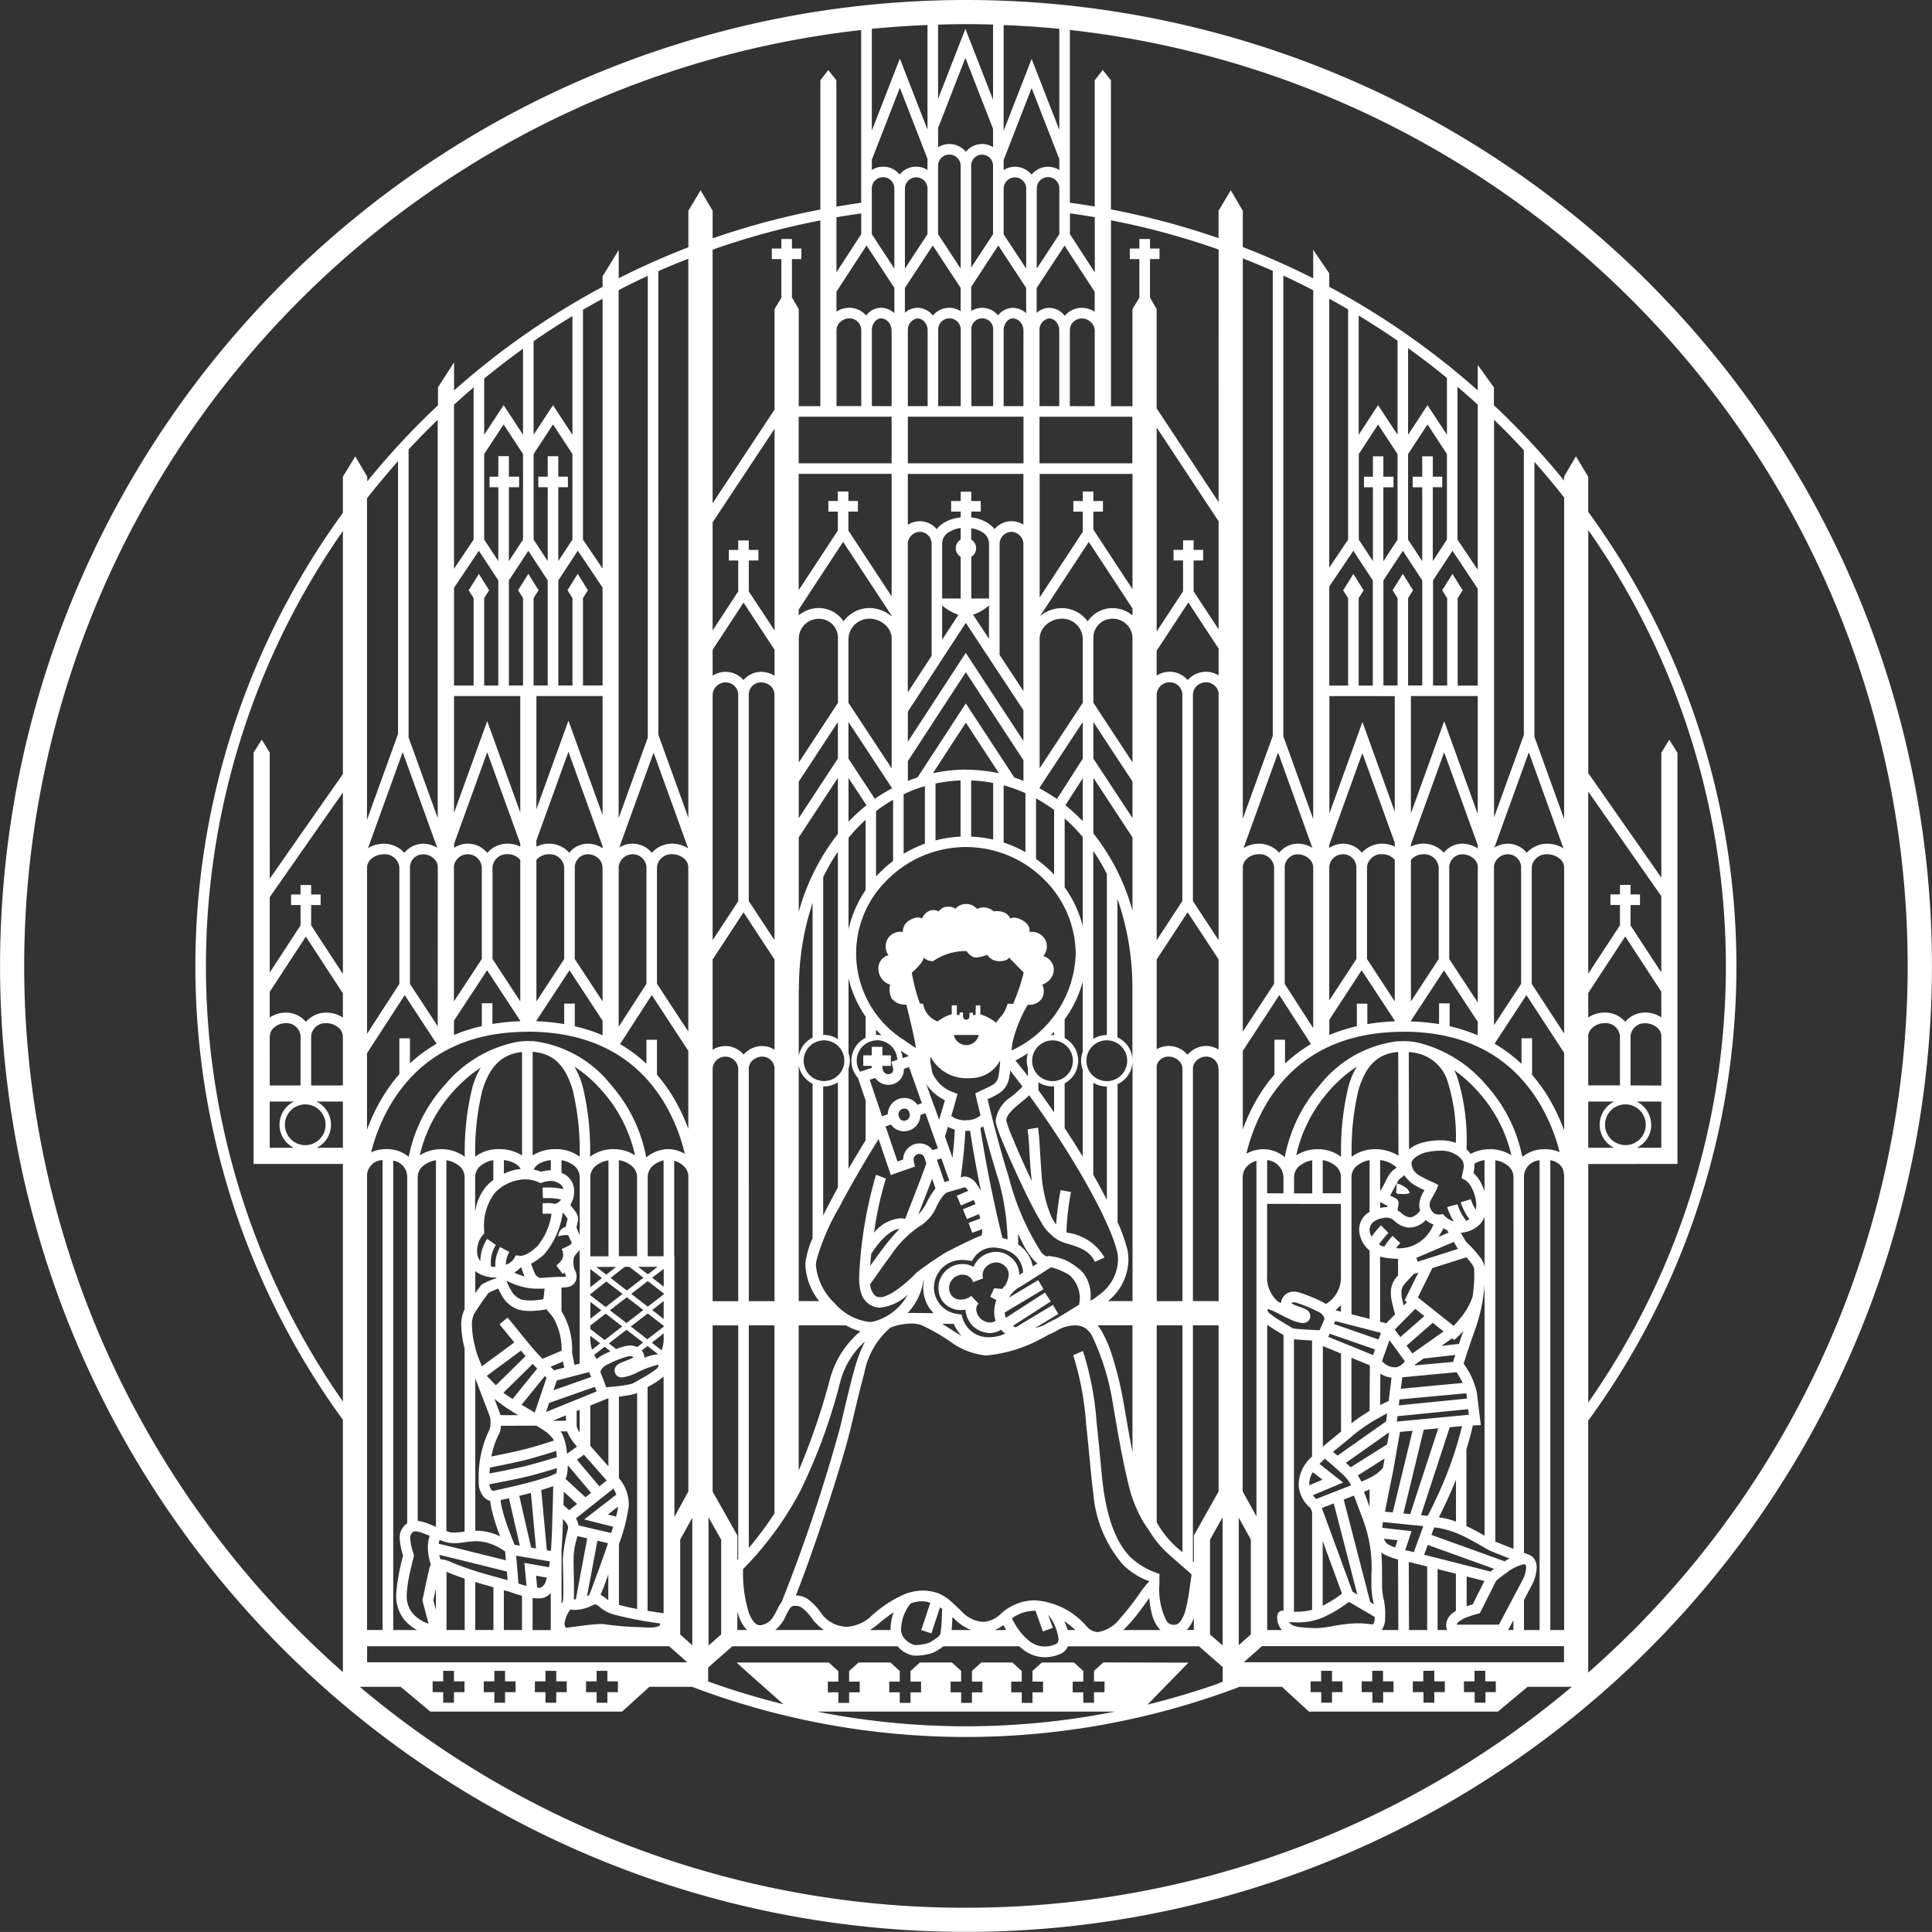 <?xml version="1.0" encoding="UTF-8"?>
<svg xmlns="http://www.w3.org/2000/svg" width="132.208" height="132.203" viewBox="0 0 132.208 132.203">
  <rect x="0" y="0" width="132.208" height="132.203" fill="#333333" stroke="none"/>
  <path id="Pfad_776" data-name="Pfad 776" d="M170.954,135.594a66.1,66.1,0,1,0,66.1,66.1A66.1,66.1,0,0,0,170.954,135.594Zm7.114,14.6c.572.076,1.139.167,1.7.262v3.778l-1.7-2.611Zm2.284,99.16-.639.58v.727h.721v.732h-.721v.723h-.734V251.4h-.723v-.732h.723v-.727h0l-.637-.58h-2.2l-.639.58h0v.727h.724v.732h-.724v.723h-.734V251.4h-.72v-.732h.72v-.724l-.639-.583H172l-.64.583v.724h.718v.732h-.718v.723h-.739V251.4H169.9v-.732h.721v-.727h.009l-.637-.58h-2.195l-.64.583v.724h.721v.732h-.721v.723h-.737V251.4H165.7v-.732h.721v-.727l-.638-.58h-2.186l-.64.583v.724h.723v.732h-.723v.723h-.737V251.4H161.5v-.732h.717v-.715l-.648-.591h-6.312c.25.246,2.2,1.974,3.2,2.853a52.175,52.175,0,0,1-5.139-1.553.051.051,0,0,0-.01-.017l0-.932.4-.364,1.263-1.1h11.3a1.842,1.842,0,0,0,1.076.633,1.578,1.578,0,0,0,.2.009,3.636,3.636,0,0,0,.72-.082,1.986,1.986,0,0,0,.611-.205,5.965,5.965,0,0,0,.508-.331l.027-.024h5.187a3.192,3.192,0,0,0,.3.252,2.445,2.445,0,0,0,1.456.5h0a2.519,2.519,0,0,0,1.222-.32.9.9,0,0,0,.343-.428H186.9l1.62,1.418v1.005c-.1.041-.227.093-.357.143q-2.342.822-4.784,1.421c.8-.827,2.371-2.432,2.8-2.871Zm.8,3.366a52.281,52.281,0,0,1-20.4,0Zm-15.288-88.613,0,3.191h-6.359v-3.191Zm-3.772-.723v-5.2a.788.788,0,0,1,.26-.558.932.932,0,0,1,.623-.246.811.811,0,0,1,.811.817v5.186Zm2.419-5.186a.934.934,0,0,1,.208-.6.557.557,0,0,1,.424-.217.685.685,0,0,1,.484.23.864.864,0,0,1,.231.589h.006v5.186h-1.351V158.2Zm6.4,5.909v0h3.978V167.3h-7.914v-3.191Zm-3.936-.723V158.2h.005a.772.772,0,0,1,.666-.818.632.632,0,0,1,.458.224.884.884,0,0,1,.224.594v5.186Zm2.077,0V158.2a.772.772,0,1,1,1.541,0h0v5.186Zm2.267,0V158.2h0a.75.75,0,1,1,1.493,0v5.186Zm-.362,24.877h-.05a10.641,10.641,0,0,0-2.22.246l2.257-3.463,2.269,3.465A10.8,10.8,0,0,0,170.954,188.265Zm1.856.907v3.876a8.265,8.265,0,0,0-1.507-.2V189A10.027,10.027,0,0,1,172.81,189.172ZM170.579,189v3.847a8.261,8.261,0,0,0-1.711.257v-3.894A10.237,10.237,0,0,1,170.579,189Zm.362-5.271-3.306,5.067c-.224.073-.442.153-.658.241v-1.362l3.964-6.08,3.945,6.025v1.407q-.309-.121-.621-.224Zm0-5.512,3.942,5.978v2.1l-3.945-6.025-3.964,6.078,0-2.054Zm-3.97,4.756V172.745a.868.868,0,0,1,.831-.76.825.825,0,0,1,.8.818v7.673Zm3.618-9.269v2.846h-1.266V172.8a.908.908,0,0,1,.428-.772,1.878,1.878,0,0,1,.838-.3v.789a.689.689,0,0,0,0,1.182Zm-.157,3.964-1.109,1.7v-2.345A3.277,3.277,0,0,0,170.435,177.666Zm.88-5.145v-.78a1.872,1.872,0,0,1,.789.29.913.913,0,0,1,.429.772h0v3.745h-1.214V173.7a.693.693,0,0,0,0-1.18Zm1.214,4.5v2.286l-1.087-1.65A3.239,3.239,0,0,0,172.53,177.024Zm.726,3.384v-7.6a.838.838,0,0,1,.81-.819.853.853,0,0,1,.82.774v10.12Zm.279,8.929a10.393,10.393,0,0,1,1.49.532v4.039a8.369,8.369,0,0,0-1.49-.658Zm1.351-25.949h-1.351V158.2h0a.93.93,0,0,1,.209-.6.553.553,0,0,1,.424-.217.7.7,0,0,1,.488.228.861.861,0,0,1,.233.582Zm0,4.638V171.5a1.554,1.554,0,0,0-.82-.243,1.536,1.536,0,0,0-1.155.545,1.751,1.751,0,0,0-.393-.369,2.64,2.64,0,0,0-1.2-.43v-.4h.65v-.724h-.65v-.636h-.723v.636h-.654v.724h.654v.4a2.655,2.655,0,0,0-1.253.433,1.8,1.8,0,0,0-.391.366,1.511,1.511,0,0,0-1.143-.542,1.584,1.584,0,0,0-.831.248l0-3.483Zm-6.74,21.362v3.939a8.4,8.4,0,0,0-1.456.691v-4.073A10.036,10.036,0,0,1,168.146,189.387Zm2.808,4.171a7.568,7.568,0,0,1,5.312,2.181,7.223,7.223,0,0,1,2.2,5.13,7.541,7.541,0,0,1-4.389,6.608c.014-.15.031-.308.047-.472a9.246,9.246,0,0,1,1.059-2.653,1.049,1.049,0,0,0,.955-.415,1,1,0,0,0,.037-.968,1.151,1.151,0,0,0,.78-.858.977.977,0,0,0-.707-1.088,1.025,1.025,0,0,0,.168-1.052,1.043,1.043,0,0,0-1.113-.6s.117-.439-.443-.775c-.579-.348-.87-.143-.87-.143a.825.825,0,0,0-.469-.437,1.334,1.334,0,0,0-.674-.052.935.935,0,0,0-.516-.26,1,1,0,0,0-.614.088,1,1,0,0,0-1.5,0s-.107-.161-.523-.151a.742.742,0,0,0-.6.322.763.763,0,0,0-.663-.029.94.94,0,0,0-.482.518s-.272-.238-.875.131a.875.875,0,0,0-.438.788,1.018,1.018,0,0,0-.984.385,1.051,1.051,0,0,0,0,1.206.921.921,0,0,0-.685,1,1.123,1.123,0,0,0,.8,1.008,1.383,1.383,0,0,0,.108.954,1.162,1.162,0,0,0,1,.415c.072.291.557,2.2.653,2.959a.04.04,0,0,1,0,.018c-.465-.3-.826-.558-.826-.56a7.008,7.008,0,0,1-1.065-11.017A7.579,7.579,0,0,1,170.954,193.559Zm15.581-20.336v-.651h-.724v.651h-.653v.723h.653v2.112l-1.806,2.751V164.851l4.238,6.411v7.4l-1.708-2.6v-2.114h.65v-.723Zm-.362,3.6,2.07,3.158v1.83a1.651,1.651,0,0,0-.862-.248,1.668,1.668,0,0,0-1.253.574,1.618,1.618,0,0,0-1.233-.574,1.675,1.675,0,0,0-.891.263v-1.7Zm2.07,6.192v16.913l-1.757-2.673V183.1a.887.887,0,0,1,.9-.814A.867.867,0,0,1,188.243,183.018Zm-4.235.089a.875.875,0,0,1,.887-.817.858.858,0,0,1,.868.814v14.152l-1.758,2.682V183.107Zm2.116,14.918,2.119,3.225v6.176a1.584,1.584,0,0,0-.846-.253,1.687,1.687,0,0,0-1.275.6,1.737,1.737,0,0,0-1.29-.6,1.681,1.681,0,0,0-.827.226v-6.14Zm.362,44.418V226.29h1.757v11.367l-1.692,3.008V242.5C186.531,242.485,186.51,242.467,186.487,242.443Zm.064,3.867v.827h-.492a1.135,1.135,0,0,0,.133-.147A2.7,2.7,0,0,0,186.551,246.31Zm-.064-21.68V208.715a.775.775,0,0,1,.269-.566.971.971,0,0,1,.642-.252.827.827,0,0,1,.83.82h.017v15.914ZM184.832,207.9a1,1,0,0,1,.655.252.755.755,0,0,1,.277.563v15.916h-1.758V208.509A.806.806,0,0,1,184.832,207.9Zm.932,18.39v15.527c-.076-.064-.154-.135-.231-.2a6.58,6.58,0,0,1-1.471-1.752l-.023.01.02-.039a.349.349,0,0,1-.053-.055V226.29Zm-.719,15.855c.536.486,1.068.918,1.349,1.2-.131.827-.224,1.723-.409,2.388a2.276,2.276,0,0,1-.36.815.53.53,0,0,1-.444.234.6.6,0,0,1-.485-.231,4.748,4.748,0,0,1-.507-2.561v-.674l-.013.009.013-.032a5.072,5.072,0,0,1-1.983-1.143c-.717-.726-1.45-2.018-1.827-4.517-.13-.867-.274-2.783-.488-4.7a20.647,20.647,0,0,0-.936-4.889l-.664.29a20.238,20.238,0,0,1,.88,4.679c.213,1.91.355,3.8.492,4.729a8.516,8.516,0,0,0,2.031,4.922,4.952,4.952,0,0,0,1.809,1.139,5.1,5.1,0,0,0-.586.715,18.49,18.49,0,0,1-1.419,1.826,2.4,2.4,0,0,1-1.516.934,1.064,1.064,0,0,1-.769-.384,5.1,5.1,0,0,0-3.555-1.79,3.455,3.455,0,0,0-2.34.94,1.824,1.824,0,0,1-1.205.536,2.157,2.157,0,0,1-1.478-.741c-.163-.159-.522-.492-.577-.542a3.347,3.347,0,0,0-.975-.665,3.179,3.179,0,0,0-1.043-.193,3.432,3.432,0,0,0-1.323.263,8.223,8.223,0,0,0-2.252,1.488,2.648,2.648,0,0,1-1.7.727,2.237,2.237,0,0,1-1.739-.953,3.94,3.94,0,0,0-.911-.957,1.485,1.485,0,0,0-.807-.232c1.226-3.061,3.136-8.932,3.7-11.23.328-1.33.62-2.662.981-3.966a5.415,5.415,0,0,1,1.8-3.141,4.25,4.25,0,0,1,1.421-.272,1.919,1.919,0,0,1,.695.108,13.132,13.132,0,0,1,2.04,1.172,4.9,4.9,0,0,0,2.4.905,9.721,9.721,0,0,0,3.756-1.151c.146-.064.312-.164.5-.27a4.713,4.713,0,0,0,.608-.3c.033-.018.094-.053.176-.1a2.482,2.482,0,0,1,1-.241,1.581,1.581,0,0,1,.586.106,1.477,1.477,0,0,1,.637.674,16.712,16.712,0,0,1,1.4,4.608c.272,1.562.677,4.064,1.2,6.021a9.205,9.205,0,0,0,.71,1.729,5.361,5.361,0,0,0,.426.7c.026.035.05.064.076.1A7.276,7.276,0,0,0,185.044,242.145Zm-.781,4.992h-2.544a10.385,10.385,0,0,0,.861-.955c.349-.439.661-.885.919-1.242a6.068,6.068,0,0,0,.167,1.069,2.51,2.51,0,0,0,.478,1.005A.988.988,0,0,0,184.263,247.137Zm-5.83,0h-.52a4.119,4.119,0,0,0-.238-.609A6.6,6.6,0,0,1,178.433,247.137Zm-1.856-1.049a3.281,3.281,0,0,1,.706,1.644.5.5,0,0,1-.063.279.227.227,0,0,1-.031.041,1.772,1.772,0,0,1-.844.214,1.687,1.687,0,0,1-1.03-.354,4.015,4.015,0,0,1-.98-1.131c-.1-.169-.185-.322-.242-.439a2.659,2.659,0,0,1,1.562-.522l.057,0,.5,1.412.683-.243Zm-2.87,1.049h-.8a2.836,2.836,0,0,0,.608-.334C173.568,246.9,173.634,247.014,173.707,247.137Zm-3.58-.791a3.462,3.462,0,0,0,1.18.791h-1.338c.021-.228.037-.5.05-.767,0-.041,0-.079,0-.117C170.057,246.285,170.093,246.313,170.127,246.345Zm-1.542,1.02.587-1.776.149.094c-.006.161-.013.4-.026.65a8.229,8.229,0,0,1-.094,1.063.7.7,0,0,1-.266.29c-.153.118-.331.217-.453.3a1.615,1.615,0,0,1-.373.109,3.115,3.115,0,0,1-.574.07c-.047,0-.087-.006-.114-.006a1.385,1.385,0,0,1-.784-.586.887.887,0,0,1-.125-.518,2.915,2.915,0,0,1,.584-1.649,1.071,1.071,0,0,1,.1-.105,2.494,2.494,0,0,1,.431-.105l.046-.009c.088-.009.179-.017.263-.017a1.977,1.977,0,0,1,.374.041l.2.067-.618,1.863Zm-2.794-.229h-1.416a4.921,4.921,0,0,0,.557-.4,11.693,11.693,0,0,1,1.073-.82,3.416,3.416,0,0,0-.216,1.139C165.79,247.081,165.792,247.108,165.792,247.137ZM155.7,242.965a22.816,22.816,0,0,0,3.9-5.309,38.739,38.739,0,0,0,2.713-7.365,5.585,5.585,0,0,1,1.729-2.9,9.77,9.77,0,0,0-.743,1.986c-.37,1.328-.661,2.666-.986,3.99a114.012,114.012,0,0,1-3.98,11.865c-.229.307-.349.645-.522.92a1.226,1.226,0,0,1-.789.633.518.518,0,0,1-.155.024c-.243.005-.523-.193-.776-.861A9.138,9.138,0,0,1,155.7,242.965Zm.267,4.171h-.66v-1.254c.031.105.064.211.1.314A2.506,2.506,0,0,0,155.97,247.137Zm1.883-20.847v12.858a22.1,22.1,0,0,1-1.759,2.374V226.29Zm-1.759-1.659V208.715a.773.773,0,0,1,.266-.566A.988.988,0,0,1,157,207.9a.841.841,0,0,1,.851.788v15.946Zm1.759-24.7-1.762-2.679V183.107h0a.835.835,0,0,1,.851-.817.973.973,0,0,1,.643.249.775.775,0,0,1,.265.56Zm5.057-30.053v-.651h-.724v.651h-.648v.724h.648v1.3l-2.678,4.079v-7.963h6.359v8.385l-2.957-4.5v-1.3h.65v-.724Zm-.362,2.794,3.319,5.053v.048a2.352,2.352,0,0,0-1.518-.569,2.185,2.185,0,0,0-1.769.907,2.054,2.054,0,0,0-1.7-.907,2.152,2.152,0,0,0-1.37.5v-.4Zm2.322,34.107a1.391,1.391,0,0,1,1.385,1.342l-.411.135.1.336a.676.676,0,0,1,.032.191c-.007.225-.137.3-.329.319a.384.384,0,0,1-.377-.3l-.037-.115v-.152h.582v-.721h-.582v-.583h-.724v.583h-.583v.721h.583v.132l-.8.267a1.365,1.365,0,0,1-.231-.762A1.4,1.4,0,0,1,164.87,206.784Zm-.07-.366v-.357c.12.131.248.258.378.384a1.815,1.815,0,0,0-.308-.029Zm1.9,2.37v-.047l.362-.117.874,2.465-.31.114a1.04,1.04,0,0,0-.877-.468,1.131,1.131,0,0,0-1.143,1.1c0,.005,0,.011,0,.017l-.392.135-.848-2.5.374-.123a1.1,1.1,0,0,0,.905.472,1.069,1.069,0,0,0,.718-.27A1.028,1.028,0,0,0,166.7,208.788Zm-.207-1.295c.136.093.331.228.557.375l-.426.141A1.763,1.763,0,0,0,166.492,207.493Zm8.7,1.2v.558q-.428-.563-.851-1.082c.295-.152.576-.322.85-.5a1.793,1.793,0,0,0-.076.516A1.82,1.82,0,0,0,175.19,208.691Zm-.372,1.257a6.491,6.491,0,0,1-.831.75,2.254,2.254,0,0,0-1,1.571,1.032,1.032,0,0,0,.021.217,10.731,10.731,0,0,0,.52,1.412c.432,1.031,1.072,2.464,1.685,3.691.3.612.6,1.172.869,1.611a2.864,2.864,0,0,0,.75.935,2.217,2.217,0,0,0,.882.515c.944.287,1.679.483,2.061,1.3l.657-.3a3.434,3.434,0,0,0-2.507-1.69c-.031-.012-.063-.024-.094-.039,0-.052,0-.108,0-.175a17.792,17.792,0,0,1,.309-2.578l-.713-.129a21.553,21.553,0,0,0-.306,2.338,2.658,2.658,0,0,1-.3-.465,9.057,9.057,0,0,1-.708-3.167c-.1-1.16-.114-2.267-.235-2.983l-.713.12c.125.724.125,2.13.289,3.536-.165-.346-.329-.7-.486-1.049-.335-.736-.64-1.447-.867-2a10.4,10.4,0,0,1-.376-1.013.4.4,0,0,1-.008-.088c-.019-.269.3-.65.746-1.016.272-.243.573-.448.811-.706,2.751,3.744,5.507,8.482,6.035,10.758a2.893,2.893,0,0,1,.047.521,3.038,3.038,0,0,1-1.267,2.362,5.173,5.173,0,0,1-.614.428c0-.086.01-.179.01-.279a2.558,2.558,0,0,0-.453-1.559,2.6,2.6,0,0,0-.583-.53,3.3,3.3,0,0,0-1.651-.673s-.011-.007-.011-.007l-.145-.026-.013.008-.029-.005-.073.023a.054.054,0,0,1-.032.007c-.039.006-.19-.05-.381-.267a17.6,17.6,0,0,1-2.242-5.189c-.64-2.05-1.17-4.154-1.442-5.3a6.175,6.175,0,0,0,.738-.374,1.552,1.552,0,0,0,.7-.918,3.37,3.37,0,0,0,.107-.679C174.245,209.2,174.532,209.566,174.818,209.947Zm2.053-3.158a1.395,1.395,0,1,1-1.392,1.4A1.4,1.4,0,0,1,176.872,206.789Zm-.12-.362c.076-.076.16-.146.233-.223v.223c-.036,0-.076-.006-.113-.006S176.791,206.426,176.752,206.426Zm2.194-13.553v6.1a7.914,7.914,0,0,0-1.239-2.654V191.6A11.559,11.559,0,0,1,178.946,192.874Zm-1.189-2.174,1.189-1.854v2.946A11.994,11.994,0,0,0,177.756,190.7Zm1.189,18.1v5.949c-.4-.656-.822-1.324-1.257-1.986h.017v-3.032a1.761,1.761,0,0,0,0-3.1v-1.286a7.609,7.609,0,0,0,1.239-2.59v4.81a1.728,1.728,0,0,0,0,1.237Zm-1.962,1.139v1.778q-.531-.774-1.073-1.512v-.548a1.737,1.737,0,0,0,.961.284Zm3.69,14.689a3.7,3.7,0,0,0,1.395-2.807,3.763,3.763,0,0,0-.057-.65l0-.011v-.006a11.889,11.889,0,0,0-.686-1.933v-9.437a1.759,1.759,0,0,0,1.025-1.5v16.347Zm1.673,1.659v8.683c-.246-1.257-.454-2.508-.618-3.434a23.814,23.814,0,0,0-.8-3.254,8.43,8.43,0,0,0-.69-1.594,4.552,4.552,0,0,0-.272-.4Zm-1.753-16.711a1.395,1.395,0,1,1,1.391-1.394A1.394,1.394,0,0,1,180.594,209.578Zm0,.366V217.7c-.28-.548-.593-1.125-.929-1.714v-6.3a1.765,1.765,0,0,0,.925.261Zm-.929-3.261V193.827a13.144,13.144,0,0,1,.929,1.574V206.42h0A1.781,1.781,0,0,0,179.67,206.684Zm1.652-.1V197.1a18.457,18.457,0,0,1,1.025,6.074v4.914A1.761,1.761,0,0,0,181.322,206.581ZM179.67,192.62v-3.8l2.677,4.077v5.014A14.983,14.983,0,0,0,179.67,192.62Zm0-5.115V185l2.677,4.076v2.5Zm0-3.824v-4.352h0l0-.006v-.116a1.3,1.3,0,0,1,1.31-1.275,1.35,1.35,0,0,1,1.366,1.275h0v8.552Zm1.31-6.473a2.052,2.052,0,0,0-1.7.907,2.189,2.189,0,0,0-1.773-.907,2.345,2.345,0,0,0-1.487.548l3.337-5.08,2.99,4.556v.476A2.142,2.142,0,0,0,180.979,177.208Zm-4.078,47.68-2.538,1.53.008.014a1.186,1.186,0,0,1-.21-.108l2.59-1.67-.39-.61-2.684,1.729a1.171,1.171,0,0,1-.074-.364l2.658-1.593-.372-.621-2,1.2a1.832,1.832,0,0,1,.618-.656c.2-.114.221-.117,2.259-1.424l.074.018a4.46,4.46,0,0,1,1.183.512,2.085,2.085,0,0,1,.718,1.567,1.569,1.569,0,0,1-.064.475c-.357.217-1.192.727-1.608.978a7.161,7.161,0,0,0-.784.41,3.549,3.549,0,0,1-.614.2l1.6-.964Zm-6.262.657-.213-.029a1.836,1.836,0,0,1-1.668-1.788,1.988,1.988,0,0,1,.02-.269,1.9,1.9,0,0,1,1.929-1.646,2.534,2.534,0,0,1,.413.035l.224.041.133-.187a1.588,1.588,0,0,1,1.367-.738,2.543,2.543,0,0,1,1.139.3,1.681,1.681,0,0,1,.872,1.412c-.1.064-.188.117-.258.164,0-.015,0-.024,0-.04a1.506,1.506,0,0,0-.62-1.2,1.521,1.521,0,0,0-.961-.34,1.684,1.684,0,0,0-1.551,1.034,1.407,1.407,0,0,0-.747-.2,1.652,1.652,0,0,0-1.631,1.362,1.921,1.921,0,0,0-.019.267,1.491,1.491,0,0,0,.468,1.119,1.57,1.57,0,0,0,1.065.4,1.459,1.459,0,0,0,.319-.029,1.692,1.692,0,0,0,1.651,1.6,1.5,1.5,0,0,0,.6-.126,1.664,1.664,0,0,0,.174-.1,1.862,1.862,0,0,0,.288.258,2.075,2.075,0,0,1-.627.211,2.97,2.97,0,0,1-.513.047,1.833,1.833,0,0,1-1.785-1.354Zm.015,1.471-.319-.193c-.342-.211-.68-.436-1.021-.644l.75.009c.018,0,.04.009.06.014A3.177,3.177,0,0,0,170.653,227.016Zm-9.419-20.232a1.393,1.393,0,1,1-1.392,1.4A1.4,1.4,0,0,1,161.235,206.784Zm-.055-.366v-10.8a13.726,13.726,0,0,1,1.006-1.743V206.7a1.727,1.727,0,0,0-.952-.285Zm1.006,3.237v7.2c-.192.354-.379.7-.554,1.031-.164.308-.312.6-.453.885v-8.833h.055A1.724,1.724,0,0,0,162.187,209.654Zm-1.428,12.065.007-.032.006-.032a15.522,15.522,0,0,1,1.5-3.433c.754-1.436,1.715-3.106,2.7-4.682l.837,2.461,1.656-.58-.077-.322a.46.46,0,0,1-.021-.141.391.391,0,0,1,.4-.4c.151.012.266.053.355.29l.112.352.01,0c-.423,1.2-1.1,2.871-1.449,3.8a1.6,1.6,0,0,0-.334-.04,2.617,2.617,0,0,0-1.8.987,23.793,23.793,0,0,1,.811-3.706l-.674-.258a29.017,29.017,0,0,0-1.155,6.99,3.377,3.377,0,0,0,.126,1.072,1.389,1.389,0,0,0,1.273,1.034h.019a3.321,3.321,0,0,0,1.9-.879,3.746,3.746,0,0,1-2.244,1.8,1.255,1.255,0,0,1-.386.055,3.754,3.754,0,0,1-2.382-1.3,4.081,4.081,0,0,1-1.264-2.563A1.54,1.54,0,0,1,160.758,221.719Zm5.573-9.884a.406.406,0,0,1,.416-.381c.153.017.258.046.341.3a.57.57,0,0,1,.021.141.4.4,0,0,1-.408.392c-.149-.012-.256-.047-.347-.3v-.006A.477.477,0,0,1,166.331,211.835Zm.343,1.174h.028a1.127,1.127,0,0,0,1.131-1.116l.345-.123.855,2.407-.188.065-.183.059a1.064,1.064,0,0,0-.885-.463,1.119,1.119,0,0,0-1.126,1.1l-.386.138-.815-2.4.375-.132A1.05,1.05,0,0,0,166.673,213.009Zm4.352-3.63h.079c.09-.007.181-.007.265-.015h.007a2.244,2.244,0,0,0,1.91-1.2,7.606,7.606,0,0,1-.121,1.142l-.007.012v.012a.8.8,0,0,1-.388.5c-.214.138-.539.269-.927.457l-.258.126.066.281c.07.307.172.729.294,1.216a1.382,1.382,0,0,1-.888.337.157.157,0,0,0-.029,0,1.574,1.574,0,0,1-1.085-.285c.146-.48.263-.9.343-1.2l.086-.311-.3-.117a2.4,2.4,0,0,1-1.433-1.359c-.02-.152-.064-.374-.111-.6a4.078,4.078,0,0,1-.013-.489A2.783,2.783,0,0,0,171.025,209.379Zm-.906-2.962h1.705a.871.871,0,0,1-1.705,0Zm2.783,11.549c-.3-1.356-.665-3.193-.967-5.183.069-.032.137-.07.2-.108.291,1.134.672,2.511,1.1,3.858a16.792,16.792,0,0,1,.564,3.873,3.5,3.5,0,0,0-.39-.1l.036-.009S173.215,219.4,172.9,217.966Zm-.924-.87a4.27,4.27,0,0,0-.308-.486,1.053,1.053,0,0,0-.781-.507.553.553,0,0,0-.167.023l-.13.038c.093-.656.274-2.092.31-3.185h.05a.527.527,0,0,1,.067,0h.036c.057,0,.117,0,.178-.008C171.466,214.488,171.731,215.907,171.979,217.1Zm-2.469-3.744c.074-.223.144-.44.211-.654a2.061,2.061,0,0,0,.461.193c-.016.584-.083,1.3-.154,1.933Zm.3,3.035c-.123.035-.235.07-.305.091a.1.1,0,0,1-.022.008l-.52-1.523.1-.035.206-.064Zm-.305-5.5c-.1.36-.234.829-.394,1.333l-.325-.926h-.014l-.537-1.511A3.267,3.267,0,0,0,169.507,210.882Zm-.64,6.037a5.086,5.086,0,0,0-.553.862,3.433,3.433,0,0,1-.627.932c.271-.7.634-1.623.952-2.463Zm-2.472,2.766a16.291,16.291,0,0,0-1.18,1.406c-.294.392-.579.785-.814,1.122.014-.258.041-.533.072-.823C165.094,220.4,165.855,219.721,166.394,219.686Zm1.647,3.55a.408.408,0,0,0,.046-.046h0c-.01.055-.024.111-.031.173a2.839,2.839,0,0,0-.026.366,2.457,2.457,0,0,0,.706,1.721l-1.457-.015c-.022,0-.042,0-.063,0l-.258.008A4.185,4.185,0,0,0,168.041,223.236Zm.307-1.13c-.224.155-.435.305-.6.427-.081.064-.148.117-.209.17-.039.05-.07.058-.114.123-1.163,1.143-1.978,1.547-2.36,1.53-.284-.005-.435-.135-.613-.563a1.471,1.471,0,0,1-.062-.328c.29-.374.791-1.137,1.4-1.94a7.286,7.286,0,0,1,1.994-2.028,2.775,2.775,0,0,0,1.163-1.371c.269-.515.548-.915.766-.955.247-.076,1-.293,1.179-.34a.972.972,0,0,1,.219.246l-.791.337.286.665.875-.374c.043.093.086.188.123.287v0l-.862.351.273.667.834-.336c.028.1.057.2.08.3l-.8.3.252.677.671-.248c0,.044.006.088.006.125a.762.762,0,0,1-.036.287.089.089,0,0,0,0,.012c-.394.137-1.695.767-2.465,1.177C169.279,221.476,168.787,221.8,168.348,222.106Zm6.166-2.1c.107.237.214.463.324.671a5.4,5.4,0,0,0,.731,1.115,2.294,2.294,0,0,0,.274.258c-.115.074-.219.138-.317.2a2.332,2.332,0,0,0-1.006-1.506c0-.076.005-.164.005-.276C174.524,220.336,174.522,220.181,174.513,220Zm-.8,3.457a2.533,2.533,0,0,0-.284.328l-.554-.046-.26.58.417.231a2.5,2.5,0,0,0-.15.806,1.939,1.939,0,0,0,.1.612c-.028.014-.057.032-.088.05a.809.809,0,0,1-.312.064.976.976,0,0,1-.93-.9.6.6,0,0,1,.157-.4l-.5-.519a1.149,1.149,0,0,1-.7.252.761.761,0,0,1-.81-.8,1.383,1.383,0,0,1,.01-.164.942.942,0,0,1,.916-.744.771.771,0,0,1,.723.51l.675-.253a.851.851,0,0,1-.034-.234.8.8,0,0,1,.283-.6,1,1,0,0,1,.65-.258.8.8,0,0,1,.508.179.787.787,0,0,1,.349.639,1.531,1.531,0,0,1-.191.65Zm.086-19.182a2.38,2.38,0,0,1-.275.63c-.176.288-.183.183-.509.664a3.161,3.161,0,0,0-1.082-.574v-.613h-.309l-.014.659h-.183v-.154h-.239v.255a.219.219,0,0,1-.438,0v-.275h-.235v.174h-.188v-.663h-.348V205a2.8,2.8,0,0,0-.968.491,1.54,1.54,0,0,1-.992-1.211.967.967,0,0,0-.216,0,12.588,12.588,0,0,1-.559-2.12c.227-.2.828-.76.8-1.041a.951.951,0,0,0,.656.25,3.89,3.89,0,0,1,2.267-.693c.169.17.356.44.682.44a2.375,2.375,0,0,0,.757-.185.956.956,0,0,0,.831.438c.587,0,.658-.25.658-.25s.725.747,1.008,1.028a13.646,13.646,0,0,1-.728,2.147C173.838,204.277,173.8,204.277,173.8,204.277Zm-9.719,2.328a1.757,1.757,0,0,0-.52,2.742l.007.023.523,1.544h-.01v2.707c-.4.647-.791,1.3-1.166,1.951V209.28h0v-.557a1.793,1.793,0,0,0,.088-.542,1.755,1.755,0,0,0-.088-.536v-.631h0v-4.473a7.742,7.742,0,0,0,1.166,2.616Zm-1.166-14.777v-3.005l1.229,1.868A12.05,12.05,0,0,0,162.911,191.828Zm1.166-.131v4.8a7.935,7.935,0,0,0-1.166,2.675v-6.256A12.033,12.033,0,0,1,164.077,191.7Zm-4.565-12.49a1.354,1.354,0,0,1,1.367-1.275,1.291,1.291,0,0,1,1.308,1.275h.009c0,.041-.009.081-.009.122v4.352l-2.678,4.083v-8.557ZM162.187,185v2.5l-2.678,4.081v-2.5Zm0,3.821v3.838a15.178,15.178,0,0,0-2.678,5.334V192.9ZM159.522,203.3a18.348,18.348,0,0,1,.934-5.916V206.6a1.777,1.777,0,0,0-.948,1.245V203.3Zm.934,6.452v10.565a5.727,5.727,0,0,0-.4,1.212,2.342,2.342,0,0,0-.091.66,4.26,4.26,0,0,0,.942,2.44h-1.4V208.512A1.758,1.758,0,0,0,160.457,209.754Zm2.285,16.536a3.864,3.864,0,0,0,1,.41c-.047.036-.093.071-.135.106a6.364,6.364,0,0,0-1.989,3.275,46.364,46.364,0,0,1-2.111,6.141V226.29Zm-4.11,19.863a2.862,2.862,0,0,1,.3-.527.35.35,0,0,1,.3-.138.777.777,0,0,1,.489.121,3.146,3.146,0,0,1,.727.785,3.444,3.444,0,0,0,.784.744h-3.327A2.687,2.687,0,0,0,158.631,246.152Zm23.716-70.239-2.677-4.078v-1.229h.656v-.724h-.656v-.651h-.724v.651H178.3v.724h.647v1.376l-2.953,4.5v-8.456h6.354Zm-5.912,2.439a1.614,1.614,0,0,1,1.072-.42,1.417,1.417,0,0,1,1.439,1.4v4.352l-2.953,4.484v-8.907A1.333,1.333,0,0,1,176.435,178.353ZM178.946,185v2.51l-1.769,2.761a11.473,11.473,0,0,0-1.184-.725v-.061Zm-1.962,6.023v4.422a8.433,8.433,0,0,0-1.237-1.074v-4.142A10.684,10.684,0,0,1,176.984,191.02Zm-11.019,3.489a8.189,8.189,0,0,0-1.166,1.063V191.1a10.84,10.84,0,0,1,1.166-.779Zm-1.246-4.251-1.809-2.754V185l2.988,4.535A11.556,11.556,0,0,0,164.72,190.257Zm-1.809-6.576v-4.352a1.424,1.424,0,0,1,1.439-1.4,1.636,1.636,0,0,1,1.08.42,1.356,1.356,0,0,1,.437.818l0,9Zm-1.924-20.294h-1.478v-6.646h0l0-.006h0l-.465-.793v-2.624h.647V152.6h-.647v-.651h-.724v.651h-.651v.723h.651v2.65l-.46.766h-.006v6.883l-4.238,6.409V152.678a51.585,51.585,0,0,1,7.371-2Zm-3.133,1.544v13.806l-1.762-2.679v-2.112h.66v-.723h-.66v-.651h-.723v.651h-.643v.723h.643v2.114l-1.752,2.672v-7.4Zm-2.121,11.895,2.121,3.228v1.781a1.7,1.7,0,0,0-.908-.271,1.6,1.6,0,0,0-1.219.564,1.594,1.594,0,0,0-1.22-.562,1.649,1.649,0,0,0-.89.262v-1.775Zm-1.226,5.464a.851.851,0,0,1,.862.817v14.151l-1.752,2.67V183.11A.9.9,0,0,1,154.506,182.29Zm1.226,15.735,2.121,3.227v6.17a1.6,1.6,0,0,0-.851-.25,1.692,1.692,0,0,0-1.268.583,1.623,1.623,0,0,0-2.119-.328V201.25Zm-1.246,9.872a.882.882,0,0,1,.882.82v15.914h-1.752V208.705A.873.873,0,0,1,154.486,207.9Zm.882,18.393v16a.4.4,0,0,1-.057.055v-1.676l-1.695-3.012V226.29ZM154.2,240.955v6.486l-.865.753v-8.774Zm33.452,6.486v-6.486l.861-1.535v8.771Zm.586-77.491-4.238-6.411v-6.8h0l0,0h0l-.455-.781v-2.636h.65V152.6h-.65v-.651h-.727v.651h-.653v.723h.653v2.637l-.469.78h-.006v6.653h-1.468V150.669a51.793,51.793,0,0,1,7.365,2Zm-5.9-5.837V167.3h-6.354v-3.188Zm-6.354-.726V158.2h0a.777.777,0,0,1,.67-.818.635.635,0,0,1,.458.225.882.882,0,0,1,.223.59v5.189Zm2.076,0V158.2a.818.818,0,0,1,.818-.815.915.915,0,0,1,.62.252.8.8,0,0,1,.264.577h0v5.175Zm1.7-7.825v1.365a1.643,1.643,0,0,0-.884-.267,1.527,1.527,0,0,0-1.166.544,1.367,1.367,0,0,0-1.056-.544,1.334,1.334,0,0,0-.864.342V155.3l1.907-2.9ZM175.8,148.49a.771.771,0,1,1,1.54.053v3.08l-1.545,2.354v-5.434h.01A.527.527,0,0,0,175.8,148.49Zm-2.27-11.181q1.922.074,3.81.257v6.922l-1.894-4.862-1.916,4.92Zm0,9.691h.005c0-.033-.005-.067-.005-.1v-.358l1.916-4.922,1.894,4.863v.747a1.444,1.444,0,0,0-1.9.315,1.467,1.467,0,0,0-1.132-.541,1.447,1.447,0,0,0-.776.229Zm0,1.543a.774.774,0,1,1,1.547-.053c0,.019-.005.033-.005.053v5.434l-1.541-2.35Zm1.541,6.754v1.729a1.391,1.391,0,0,0-.911-.366,1.284,1.284,0,0,0-1.007.513,1.434,1.434,0,0,0-1.092-.513,1.418,1.418,0,0,0-.751.216v-1.654l1.855-2.83Zm-3.761-1.4V147a.749.749,0,1,1,1.494-.048v4.672Zm-2.267-16.619q.949-.029,1.906-.031.931,0,1.856.029v5.146l-1.893-4.854-1.869,4.795Zm0,7.078,1.869-4.8,1.893,4.854v1.252a1.421,1.421,0,0,0-1.859.322,1.451,1.451,0,0,0-1.9-.31Zm0,2.561a.773.773,0,1,1,1.544.076v6.98l-1.544-2.354Zm1.544,8.375v1.591a1.44,1.44,0,0,0-.771-.228,1.466,1.466,0,0,0-1.13.532,1.369,1.369,0,0,0-1.049-.532,1.309,1.309,0,0,0-.864.343v-1.7l1.907-2.906Zm-3.813-1.318v-5.45a.773.773,0,1,1,1.545.012v3.083Zm-2.265-16.406c1.26-.126,2.531-.211,3.81-.263v7.161l-1.892-4.86-1.918,4.929Zm0,8.961,1.918-4.929,1.892,4.862v.462c0,.024-.007.047-.007.071h.007v.231a1.448,1.448,0,0,0-1.906.312,1.449,1.449,0,0,0-1.9-.314Zm0,2.009a.772.772,0,1,1,1.542-.017c0,.007,0,.011,0,.017h0v5.434l-1.542-2.354Zm1.542,6.754v1.732a1.4,1.4,0,0,0-.911-.369,1.288,1.288,0,0,0-1.018.528,1.523,1.523,0,0,0-1.149-.528,1.643,1.643,0,0,0-.884.263v-1.364l2.059-3.164Zm-3.963-1.065v-3.763q.844-.147,1.695-.266v1.42Zm-33.775,59.91h-1.791a1.761,1.761,0,0,0-.019-3.164h1.811Zm-3.342-3.164a1.763,1.763,0,0,0-.019,3.164h-1.644v-3.164Zm-1.663-1.1V206.5h.012a.8.8,0,0,1,.308-.609,1.213,1.213,0,0,1,.775-.281.96.96,0,0,1,1.013.89v3.372Zm1.036,2.692a1.394,1.394,0,1,1,1.394,1.392A1.392,1.392,0,0,1,124.348,212.566Zm3.97-2.692h-2.172V206.5a.979.979,0,0,1,1.043-.89,1.288,1.288,0,0,1,.8.281.8.8,0,0,1,.321.609h.006Zm0-4.643a2.041,2.041,0,0,0-1.13-.341,1.834,1.834,0,0,0-1.4.632,1.792,1.792,0,0,0-1.377-.632,1.954,1.954,0,0,0-1.1.336v-1.759l2.472-3.781,2.512,3.848.021-.013Zm0-2.987-2.172-3.326v-1.389h.649v-.723h-.649v-.65h-.725v.65h-.649v.723h.649v1.389l-2.109,3.228v-5.16l5.005-7.16Zm0-13.681-5.005,7.159V187.1h0l-.545-.892-.561.892h0v28.143h6.111V231.5a52.012,52.012,0,0,1,0-59.568Zm.007-20.355h-.007v.01h0v2.471a52.743,52.743,0,0,0,0,62.064v17.264q-1.507-1.331-2.934-2.751a64.447,64.447,0,0,1,38.4-109.616v11.822c-.567.079-1.132.169-1.695.264v-8.647h0l-.555-.7-.543.7h0v.006l0,0h0v8.838a52.383,52.383,0,0,0-7.371,1.973v-1.912H153.6l-.805-1.379-.827,1.379h-.012v2.522q-2.445.945-4.768,2.12V152.7l-1.1,1.8v.719a52.88,52.88,0,0,0-10.166,7.093v-1.926l-1.1,1.712v1.229a52.757,52.757,0,0,0-4.84,5.206v-.326h-.007l-.813-1.386Zm16.632,83.184v-.739h.724v-.72h.736v.72h.72v.739h-.72v.721h-.736v-.721Zm-14.98-2.045v-1.1h20.667l1.24,1.1Zm11.481,2.045v-.739h.722v-.72h.737v.72h.72v.739h-.72v.721h-.737v-.721Zm-3.5,0v-.739h.724v-.72h.733v.72h.723v.739h-.723v.721h-.733v-.721Zm-3.5,0v-.739h.723v-.72h.737v.72h.72v.739h-.72v.721h-.737v-.721Zm3.164-78.108,1.331,2.029v7.194h-.967v-5.977l.34-.541-.7-1.121-.7,1.121.339.539v5.98h-1.341v-6.689Zm-1.7,1.234V163.288c.443-.4.887-.8,1.341-1.186v10.417Zm10.166,1.284v6.7h-1.34v-5.978l.339-.54-.7-1.121-.7,1.121.341.54v5.978h-.968v-7.194l1.334-2.03Zm-1.34-3.282V156.792c.442-.259.889-.51,1.34-.756V174.5Zm-1.287,31.753v1.4a14.648,14.648,0,0,0-1.9-.193v-.04l2.263-3.45,2.264,3.45v1a11.137,11.137,0,0,0-1.9-.619v-1.55Zm-1.9-.151V194.44a1.093,1.093,0,0,1,.855-.386.981.981,0,0,1,1.046.887v6.283Zm2.625-2.9v-6.283h0a.9.9,0,0,1,.91-.887,1.041,1.041,0,0,1,.693.272.828.828,0,0,1,.291.615h.007v9.18Zm.911-7.894a1.643,1.643,0,0,0-1.287.621,1.849,1.849,0,0,0-1.394-.621,1.9,1.9,0,0,0-.855.206V193.1l2.192-6.063,2.336,6.462v.143A1.786,1.786,0,0,0,145.095,193.33Zm-1.344-8.42-2.192,6.063v-7.745h4.528v8.145Zm.273-19.561-1.33-2.026-1.327,2.023v-6.4q1.3-.9,2.657-1.721Zm-1.33-.706,1.33,2.024v5.853l-.968,1.473v-5.055h.658v-.723h-.658v-1.4h-.723v1.4h-.646v.723h.646v5.054l-.965-1.47v-5.855Zm-.362,10.668v7.194h-.967v-5.977l.341-.541-.7-1.121-.7,1.121.338.54v5.978h-.968v-7.194l1.331-2.023Zm-1.689-9.963-1.328-2.026-1.33,2.026V161.5q1.294-1.06,2.658-2.043Zm-1.328-.706,1.328,2.024v5.855l-.968,1.471v-5.055h.7v-.723h-.7v-1.4h-.723v1.4h-.6v.723h.6v5.055l-.967-1.473v-5.852Zm1.139,18.586v7.966l-2.262-6.25-2.27,6.278v-7.994Zm-2.262,3.845,2.262,6.249v.214a1.917,1.917,0,0,0-.858-.207,1.84,1.84,0,0,0-1.4.633,1.744,1.744,0,0,0-1.335-.633,1.7,1.7,0,0,0-.937.289v-.268Zm2.262,7.366v9.682l-1.9-2.9v-6.283a.98.98,0,0,1,1.045-.887A1.1,1.1,0,0,1,140.453,194.44Zm-3.6-.386a.962.962,0,0,1,.968.887v6.283l-1.906,2.9v-9.267A.942.942,0,0,1,136.858,194.054Zm1.33,7.938,2.265,3.45v.04a14.052,14.052,0,0,0-1.9.188v-1.418h-.724v1.561a11.045,11.045,0,0,0-1.906.613v-.984Zm2.789,4.205c5.042.006,7.731,2.309,9.24,4.708a12.276,12.276,0,0,1,1.5,3.647,2.345,2.345,0,0,0-1.09-.319v0h-.094v0a2.364,2.364,0,0,0-1.454.572,10.382,10.382,0,0,0-2.419-4.977,8.008,8.008,0,0,0-5.239-2.977,1.893,1.893,0,0,0-.229-.009c-.047,0-.1-.005-.143-.005h-.046a4.057,4.057,0,0,0-.839.073,8.565,8.565,0,0,0-4.853,2.915,10.261,10.261,0,0,0-2.486,4.934,2.325,2.325,0,0,0-1.528-.527h-.014a2.4,2.4,0,0,0-1.031.222,12.375,12.375,0,0,1,1.5-3.545C133.269,208.507,135.963,206.2,140.977,206.2Zm10.015,15.363v-6.533a1.5,1.5,0,0,1,.568.29,1.062,1.062,0,0,1,.4.706v21.638L151,239.4v-12.15a.682.682,0,0,0,0-.079v-5.608Zm-1.9-14.809v1.643a9.927,9.927,0,0,0-1.806-1.348l2.17-3.356,2.5,3.814v5.343a12.706,12.706,0,0,0-1.128-2.326,10.865,10.865,0,0,0-1.015-1.377v-2.393Zm.722-3.829v-7.98a.982.982,0,0,1,1.047-.887,1.241,1.241,0,0,1,.788.279.8.8,0,0,1,.307.605v11.248Zm2.137-9.264a1.965,1.965,0,0,0-1.09-.328,1.839,1.839,0,0,0-1.4.63,1.707,1.707,0,0,0-1.32-.63,1.727,1.727,0,0,0-.906.262l2.347-6.49Zm-2.043-7.783V154.148c.674-.3,1.359-.579,2.049-.85v38.247Zm-.724.2-1.995,5.515v-36.14c.658-.338,1.323-.667,1.995-.977Zm-1.042,7.978a.941.941,0,0,1,.95.887v7.984l-1.9,2.939V194.922A.953.953,0,0,1,148.144,194.054ZM143.4,244.368c0,.243,0,.46-.013.618-.007.077-.012.141-.019.179,0,.008,0,.017,0,.024-.022.038-.055.084-.091.143v-3.673c.044-.627.079-1.383.1-2.115.037.041.075.076.1.111l0,0a1.618,1.618,0,0,1,.108.138.606.606,0,0,1,.142.375,11.192,11.192,0,0,0-.362,2.127C143.378,242.886,143.4,243.721,143.4,244.368Zm-2.519-.249c-.11-.026-.219-.058-.318-.088-.083-.024-.161-.047-.233-.07l-.158-1.911,2.309.393c-.014.109-.028.2-.042.273-.008.044-.016.085-.023.126l-1.682-.3Zm-2.633-.762a22.631,22.631,0,0,1-2.441-.823,2.231,2.231,0,0,0-.82-.24c-.031-.109-.055-.205-.074-.3,1.2.287,3.807.938,4.623,1.143l.048.591C139.3,243.651,138.807,243.516,138.252,243.358Zm.368.855v2.924h-1.244v-3.287C137.814,243.985,138.248,244.107,138.621,244.213Zm-1.967-.594v3.518h-1.244v-3.985a.794.794,0,0,1,.1.042C135.814,243.329,136.217,243.475,136.653,243.618Zm-2.542-3.771a2.736,2.736,0,0,0-.671-.182V216.111a1,1,0,0,1,.439-.785,1.8,1.8,0,0,1,.807-.336v25.086C134.56,240.024,134.389,239.953,134.112,239.848Zm.573,4.424v1.506l-.176-.674C134.539,244.954,134.609,244.623,134.684,244.271Zm-.9.932.394,1.5a2.441,2.441,0,0,1-1.027-.641,1.813,1.813,0,0,1-.462-1.336c0-.024,0-.047,0-.067a9.632,9.632,0,0,1,.244-1.574c.115-.524.23-.937.23-.937a.356.356,0,0,0-.01-.22s-.056-.161-.114-.384a3.006,3.006,0,0,1-.113-.708.5.5,0,0,1,.029-.208c.154-.226.16-.226.325-.243h0a1.8,1.8,0,0,1,.567.143c.176.065.306.118.41.161a2.5,2.5,0,0,0-.125.8,3.8,3.8,0,0,0,.205,1.166,1.16,1.16,0,0,0-.094.243c-.1.378-.469,2.139-.47,2.145A.33.33,0,0,0,133.786,245.2Zm-1.348-3.147a14.056,14.056,0,0,0-.468,2.579c0,.029,0,.059,0,.088a2.541,2.541,0,0,0,.673,1.848,3.415,3.415,0,0,0,.74.566h-1.618V215.016a1.131,1.131,0,0,1,.955,1.1v23.716a1.186,1.186,0,0,0-.377.425,1.1,1.1,0,0,0-.136.58A4.448,4.448,0,0,0,132.439,242.056Zm1.147-27.409a9.73,9.73,0,0,1,2.266-4.342,9.5,9.5,0,0,1,1.9-1.652,5.668,5.668,0,0,0-.573,1.362,18.25,18.25,0,0,0-.517,4.737,2.69,2.69,0,0,0-1.6-.521h-.015A2.756,2.756,0,0,0,133.586,214.647Zm16.267,7.638-.663.513-.663-.513Zm-.674-.724v-5.449a1.044,1.044,0,0,1,.416-.794,1.609,1.609,0,0,1,.672-.319v6.562Zm-.29,1.468-1.134.876-1.113-.862.964-.758h.318Zm-1.677,13.725v-5.587c.234-.027.474-.062.684-.1a2.036,2.036,0,0,0,.56-.152V245.7c-.417-.081-.837-.17-1.185-.269a.2.2,0,0,1-.059-.018l0-4.157a11.927,11.927,0,0,0,.675-2.639A2.794,2.794,0,0,0,147.212,236.754Zm.927-6.486s0,.006-.021.012a7.182,7.182,0,0,1-1.165.188c-.231.026-.447.047-.609.059l-.4-1.042c.01-.077.056-.258.356-.451a7.283,7.283,0,0,1,1.49-.612.626.626,0,0,1,.173-.024.4.4,0,0,1,.241.064l.01.009a.526.526,0,0,1-.072.044c-.245.126-.482.2-.688.29a1.313,1.313,0,0,0-.3.149.523.523,0,0,0-.24.422.468.468,0,0,0,.018.126.463.463,0,0,0,.224.287.564.564,0,0,0,.27.061,3.08,3.08,0,0,0,1.03-.334,6.668,6.668,0,0,1,1.449-.536c.03.021.016.018.021.035a.423.423,0,0,1-.146.252,6.1,6.1,0,0,1-.845.554C148.561,230.039,148.21,230.233,148.139,230.268ZM144.1,242.3a5.072,5.072,0,0,1,.274-1.591l.66.155-.78,4.172h-.067a.614.614,0,0,1-.074,0c.012-.185.017-.413.017-.663C144.13,243.7,144.1,242.866,144.1,242.3Zm-5.816-18.237c.063-.032.168-.086.293-.141s.246-.1.372-.149a4.287,4.287,0,0,0,.236.457,2.012,2.012,0,0,0,1.213,1,3.558,3.558,0,0,0,.74.076,6.309,6.309,0,0,0,1.1-.117c.107.122.268.31.455.544a4.306,4.306,0,0,1,.587,2.292l-1.309.554c-.015-.018-.031-.032-.047-.05-.519-.516-1.1-1.257-2.333-2.772l-.559.457c.4.486.727.9,1.012,1.242l-2.218,1.635c-.1-.252-.174-.436-.208-.507a5.86,5.86,0,0,1-.262-.838,6.414,6.414,0,0,1-.21-1.456,1.639,1.639,0,0,1,.172-.829C137.8,224.713,138.162,224.221,138.286,224.06Zm-.909.017v-1.506a1.485,1.485,0,0,0,.257.176,2.336,2.336,0,0,0,1.1.266c.026,0,.053-.006.078-.006v.05a5.577,5.577,0,0,0-.939.4.47.47,0,0,0-.112.094C137.759,223.559,137.611,223.747,137.377,224.078Zm3.335-.4a4.316,4.316,0,0,0,.981.1c.155,0,.3,0,.427-.012l-.081.724a.893.893,0,0,1-.1.024,4.964,4.964,0,0,1-.8.07,3,3,0,0,1-.589-.056,1.356,1.356,0,0,1-.744-.671,3.441,3.441,0,0,1-.224-.439,1.407,1.407,0,0,1-.052-.135v-.047A4.738,4.738,0,0,0,140.711,223.676Zm-.677-1a1.815,1.815,0,0,0,.472-.384c.053.14.1.29.157.43.031.077.057.147.084.217A4.594,4.594,0,0,1,140.034,222.675Zm6.454-1.114h-1.242v-5.449a1,1,0,0,1,.435-.785,1.8,1.8,0,0,1,.807-.336Zm.523.724-.67.53-.687-.53Zm-.968.764-.8.63v-1.246Zm.3.235,1.109.849-1.157.9-1.051-.812v-.071ZM146,225.258l-.753.58v-1.16Zm.3.229,1.132.876-1.206.929-.98-.756V226.3Zm-.615,3.11a2.429,2.429,0,0,1-.173-.29l.717-.554.4.311a5.731,5.731,0,0,0-.708.352A1.526,1.526,0,0,0,145.685,228.6Zm.8,2.678v4.664c-.436-.492-.979-1.111-1.242-1.409v-2.754Zm-.562-3.756-.56.434a2.589,2.589,0,0,1-.12-.785V227Zm-.625,2.305-2.574.905.226-.667,2.218-.577Zm-1.092-7.286a.993.993,0,0,1-.085-.235,1.884,1.884,0,0,1-.031-.34,1.554,1.554,0,0,1,.021-.27.419.419,0,0,1,.024-.087c.006-.018.009-.018.007-.021a3.575,3.575,0,0,1,.3-.366l.074-.071v7.755l-.351.094-.166-.815V228.1a5.029,5.029,0,0,0-.727-2.789V223.7h.056a1.73,1.73,0,0,0,.48-.059.672.672,0,0,0,.472-.489.94.94,0,0,0,.026-.214A.908.908,0,0,0,144.21,222.54Zm-.741,6.644-.7.182-.241-.24.853-.361Zm1.054-9.087c-.045-.094-.089-.191-.126-.276a2.056,2.056,0,0,1-.084-.205.4.4,0,0,1-.013-.041,2.761,2.761,0,0,0,.112-.563.81.81,0,0,0-.157-.475c-.11-.152-.259-.345-.377-.489a1.633,1.633,0,0,0,.263-.9,1.3,1.3,0,0,0-.527-1.113,2.541,2.541,0,0,0-.336-.182v-.863a1.8,1.8,0,0,1,.806.336,1,1,0,0,1,.438.785Zm-.858-1.14c.031.047.022.039.024.056.012.032-.056.2-.107.472a.4.4,0,0,0-.008.062.687.687,0,0,0-.514.656,1.945,1.945,0,0,1,.675-.088c.079.176.169.364.235.513.006.015.01.026.016.038a.779.779,0,0,0-.076.076.41.41,0,0,1-.043.049l-.573.279a.89.89,0,0,1,.1.387c-.005.2-.078.427-.473.741l.441.574c.043-.032.081-.064.118-.1.028.07.055.126.072.164.038.085.035.088.036.1a.056.056,0,0,1,0,.014,1,1,0,0,1-.253.024h-.29c-.126,0-.268.009-1.072.064-.069,0-.144.006-.22.006a.24.24,0,0,1-.026-.02,2.646,2.646,0,0,1-.231-.191v-.005a7.483,7.483,0,0,1-.3-.762,4.007,4.007,0,0,0,.908-.645,5.648,5.648,0,0,0,1.261-2.859C143.469,218.692,143.585,218.842,143.664,218.956Zm-4.96,12.372a11.191,11.191,0,0,0,1.606,1.1l.013.006-1.22,0-.017-.055s-.174-.463-.4-1.069A.068.068,0,0,0,138.7,231.328Zm-.548-1.579,2.348-1.732c.112.136.217.261.315.375l-2.032,2C138.553,230.15,138.31,229.9,138.156,229.749Zm1.774,1.582c-.266-.172-.5-.331-.627-.433l2-1.966c.035.035.07.073.105.111.074.07.141.141.207.2Zm2.207-1.573c.045.044.085.079.118.112l-.807,2.385c-.212-.123-.482-.281-.763-.451-.046-.027-.091-.056-.138-.082Zm-4.76.17c.112.286.234.606.354.922.307.794.6,1.568.665,1.743a2.672,2.672,0,0,1,.022.363,1.154,1.154,0,0,1-.078.481,7.362,7.362,0,0,0-.725,3.5,1.515,1.515,0,0,0,.375,1.13.952.952,0,0,0,.4.229c.02.114.046.272.084.5a14.119,14.119,0,0,0,.607,1.933,4.087,4.087,0,0,0-1.173-.357,3.031,3.031,0,0,0-.454-.029h-.076Zm1,6.093c.543-.105,1.8-.355,2.57-.554.654-.173,1.474-.424,1.964-.583.019.137.036.281.048.422-.5.153-1.6.481-2.255.639-.639.15-1.78.375-2.357.481C138.357,236.286,138.369,236.157,138.38,236.022Zm2.388-1.257c-.64.167-1.671.378-2.283.5a5.075,5.075,0,0,1,.491-1.477,1.539,1.539,0,0,0,.161-.624l2.417-.009.121.071h0c.094.055.211.129.34.213a2.553,2.553,0,0,1,.682.612.734.734,0,0,1,.06.126C142.282,234.328,141.426,234.595,140.767,234.765Zm1.455-2.545.21-.622,3.129-1.1.12.317Zm2.093-.068.207-.084v1.552a1.2,1.2,0,0,1-.207-.436Zm.5,2.988c.415.472,1.188,1.351,1.556,1.767l-.5.4-1.538-1.822Zm.489,2.613-.385.3-1.376-1.266a.588.588,0,0,0,.066-.12,2.594,2.594,0,0,0,.093-.738l.041-.029Zm-.96.759-.543.43c-.111-.108-.241-.226-.39-.348.011-.34.018-.651.024-.922Zm1.392,2.513.725.174c-.1.311-.211.624-.319.929-.406,1.151-.808,2.214-.964,2.619-.051.027-.1.052-.151.076Zm.746,2.295,0,1.79a2.111,2.111,0,0,0-.528-.375C146.087,244.4,146.275,243.9,146.485,243.32Zm-2.037-3.34a1.363,1.363,0,0,0-.18-.481l2.566-2.036a2.239,2.239,0,0,1,.2.41l-2.2,1.7,1.983.5c-.042.138-.086.282-.132.428Zm2.006-.744.7-.542a4.759,4.759,0,0,1-.14.685Zm2.5-10.729c0-.008,0-.023,0-.035a.789.789,0,0,0-.186-.465l.4-.3.723.556A3.306,3.306,0,0,0,148.956,228.507Zm-.492-.729a1.256,1.256,0,0,0-.5-.108,1.369,1.369,0,0,0-.37.055c-.171.047-.366.111-.567.187l-.5-.387,1.207-.932,1.132.873Zm-.734-1.644-1.132-.876,1.157-.891,1.131.873Zm.725-4.574h-1.244v-6.574a1.783,1.783,0,0,1,.807.34,1,1,0,0,1,.437.785Zm-1.6-7.33h-.012a2.664,2.664,0,0,0-1.605.521,18.477,18.477,0,0,0-.5-4.793,5.449,5.449,0,0,0-.577-1.377,9.231,9.231,0,0,1,1.951,1.717,9.793,9.793,0,0,1,2.2,4.354A2.707,2.707,0,0,0,146.857,214.231Zm-2.34.515a2.66,2.66,0,0,0-1.595-.515h-.013a2.906,2.906,0,0,0-1.579.422.029.029,0,0,0-.019.011v-7.092c1.542.12,2.269,1.073,2.734,2.587A17.9,17.9,0,0,1,144.517,214.746Zm-1.962.234v.7a2.407,2.407,0,0,0-.668.1,2.913,2.913,0,0,0-.506-.149.933.933,0,0,1,.343-.381A1.98,1.98,0,0,1,142.555,214.981Zm-.839,1.518.124.059.13-.04a2.024,2.024,0,0,1,.585-.109,1.132,1.132,0,0,1,.664.238.489.489,0,0,1,.182.322,4.7,4.7,0,0,0-1.087-.112c-.114,0-.225.007-.329.007l.032.726c.1-.005.2-.005.3-.005a3.626,3.626,0,0,1,.939.1.784.784,0,0,1-.325.264l-.086.035a1.881,1.881,0,0,0-.485-.059c-.148,0-.279.012-.369.012v.72c.135,0,.258-.008.369-.008a1.258,1.258,0,0,1,.243.02,4.51,4.51,0,0,1-.981,2.224c-.633.571-.97.636-1.142.641-.024,0-.051-.006-.081-.006l-.243-.026-.114.214a1.081,1.081,0,0,1-.565.428c0-.006,0-.012,0-.02a1.752,1.752,0,0,1,.242-.853l-.637-.34a2.5,2.5,0,0,0-.329,1.192c0,.055,0,.114.007.17h-.022a2.306,2.306,0,0,1-.279-.024c0-.062-.008-.132-.008-.211a2.272,2.272,0,0,1,.342-1.269l-.593-.413a2.845,2.845,0,0,0-.468,1.527,1.1,1.1,0,0,1-.221-.706,1.682,1.682,0,0,1,.384-1.082l.1-.1,0-.146c0-.041,0-.076,0-.112a3.681,3.681,0,0,1,.726-2.526,2.957,2.957,0,0,1,2.059-.929A2.279,2.279,0,0,1,141.716,216.5Zm-4.339,1.952v-2.341a1,1,0,0,1,.435-.782,1.8,1.8,0,0,1,.809-.34v1.351a4.18,4.18,0,0,0-.437.389A3.4,3.4,0,0,0,137.377,218.45Zm1.967-2.543v-.926a1.988,1.988,0,0,1,.829.276.953.953,0,0,1,.321.333A3.4,3.4,0,0,0,139.344,215.907Zm1.242-1.243a.03.03,0,0,0-.019-.011,2.911,2.911,0,0,0-1.58-.422h-.013a2.658,2.658,0,0,0-1.593.515,17.621,17.621,0,0,1,.486-4.523c.466-1.506,1.2-2.473,2.719-2.637Zm-3.932,13.26c0,.009.006.018.009.032h-.01V240.4a5.319,5.319,0,0,1-.708.068,1.268,1.268,0,0,1-.435-.065l-.1-.038V214.99a1.79,1.79,0,0,1,.806.336,1,1,0,0,1,.439.785v9.077a2.406,2.406,0,0,0-.23,1.1A7.179,7.179,0,0,0,136.655,227.924Zm-1.719,13.044c.087.035.195.073.334.122a1.985,1.985,0,0,0,.677.106c.53,0,1.009-.135,1.508-.132a2.984,2.984,0,0,1,.356.023,3.456,3.456,0,0,1,1.257.448,3.667,3.667,0,0,1,.362.235l.048.6c-1.068-.266-3.6-.9-4.595-1.131A1.664,1.664,0,0,1,134.935,240.968Zm5.5.4-.365-.062c-.079-.2-.217-.556-.365-.955a12.78,12.78,0,0,1-.524-1.675c-.031-.182-.054-.319-.071-.428.152-.029.352-.073.58-.126Zm-.039-3.408c.2-.052.4-.1.612-.155.062-.015.122-.032.183-.048l.351,3.8-.335-.056Zm-1.056,6.458c.173.046.291.076.324.088s.1.035.192.064h0c.175.064.436.147.726.226v2.347h-1.242Zm2.936-.861a2.219,2.219,0,0,1-.072.269.736.736,0,0,1-.314.4h0a.757.757,0,0,1-.193.023.377.377,0,0,1-.076-.005l-.074-.82Zm-.968,1.388a3.05,3.05,0,0,0,.388.029,1.011,1.011,0,0,0,.621-.161,1.467,1.467,0,0,0,.235-.2v2.532h-1.244Zm1.238-3.223-.264-.041-.381-4.119c.251-.076.489-.153.7-.226.042-.014.081-.029.119-.044-.01.489-.03,1.242-.057,2.039C142.638,240.152,142.6,241.037,142.549,241.717Zm-.432-4.986c-1.277.422-3.359.85-3.476.873h0a.193.193,0,0,1-.143-.058.628.628,0,0,1-.14-.381c.513-.1,1.8-.346,2.521-.516.611-.147,1.544-.422,2.1-.592a2.207,2.207,0,0,1-.038.334A3.753,3.753,0,0,1,142.117,236.73Zm.563-3.914.912-.368v.368Zm.987.727a3.343,3.343,0,0,0,.463.774c.076.1.149.187.216.269l-.682.486a3.826,3.826,0,0,0-.34-1.389,1.193,1.193,0,0,0-.106-.141Zm.211,12.187a1.584,1.584,0,0,0,.31.029h0a2.787,2.787,0,0,0,1.285-.352.42.42,0,0,0,.136-.032c.015,0,.036.015.068.026a1.573,1.573,0,0,1,.329.25,2.69,2.69,0,0,0,1.068.472,24.58,24.58,0,0,0,2.979.563.216.216,0,0,1-.009.029c-.038.123-.034.117-.1.152a1.655,1.655,0,0,1-.633.1c-.238,0-.5-.023-.775-.032a20.322,20.322,0,0,1-2.248-.188,1.066,1.066,0,0,0-.269-.023c-.636,0-2.04.211-2.389.26-.042-.021-.1-.021-.133-.252,0-.02,0-.032,0-.049A2.108,2.108,0,0,1,143.878,245.73Zm5.3.094V230.517c.042-.024.081-.048.123-.073a6.059,6.059,0,0,0,.975-.651v16.2C150.027,245.956,149.631,245.9,149.179,245.824Zm.951-17.842-.663-.51.815-.632v.328A2.18,2.18,0,0,1,150.129,227.983Zm-.965-.744-1.132-.873,1.156-.891,1.093.841v.061Zm.327-2,.79-.61v1.219Zm-.3-.231-1.132-.876,1.134-.873,1.091.841v.067Zm.305-1.98.787-.606v1.216Zm-14.678-17.212-1.9-2.895v-7.98a.9.9,0,0,1,.917-.887,1.052,1.052,0,0,1,.7.272.838.838,0,0,1,.29.609Zm0-14.244-1.993-5.511V166.351q.969-1.045,1.993-2.028Zm-.029,2.043a1.819,1.819,0,0,0-.957-.286,1.655,1.655,0,0,0-1.295.626,1.88,1.88,0,0,0-1.415-.626,2.1,2.1,0,0,0-1.076.3l2.375-6.567Zm-2.686-7.8-2.124,5.877v-22q1.024-1.3,2.124-2.546Zm-1.8,8.523a1.326,1.326,0,0,1,.822-.285,1,1,0,0,1,1.069.887v7.98l-2.213,3.416v-11.4A.794.794,0,0,1,130.3,194.34Zm2.256,9.351,2.183,3.327a10.037,10.037,0,0,0-1.825,1.345v-1.716h-.724V209.1a10.786,10.786,0,0,0-1.051,1.418,12.962,12.962,0,0,0-1.162,2.385v-5.238Zm-1.516,11.29v32.156h-1.062V216.059A1.077,1.077,0,0,1,131.038,214.981Zm20.369,32.461v-6.492l.828-1.5v8.73Zm19.547,18.7a64.172,64.172,0,0,1-41.471-15.117h2.794l2.032,1.694h13.119l1.871-1.694h2.922a52.848,52.848,0,0,0,37.464,0h2.9l1.845,1.694h12.933l2.033-1.694h3.02A64.157,64.157,0,0,1,170.954,266.139Zm26.516-92.857,1.333,2.03v7.194h-.967v-5.978l.339-.54-.7-1.121-.7,1.121.338.537v5.981h-1.29v-6.775Zm-1.648,1.152v-18.4c.432.238.864.478,1.29.727v15.757Zm10.161,1.449v6.623H204.6V176.53l.341-.543-.7-1.121-.7,1.121.34.54v5.978h-.967v-7.194l1.333-2.027Zm-1.386-3.364V162.063c.471.4.93.807,1.386,1.223v11.3Zm-1.261,31.734v1.418a14.588,14.588,0,0,0-1.926-.182v-.046l2.262-3.45,2.312,3.52v.925a11.237,11.237,0,0,0-1.925-.621v-1.564Zm-1.926-.131V194.44a1.091,1.091,0,0,1,.853-.386.981.981,0,0,1,1.046.884v6.286Zm2.624-2.9v-6.287a.9.9,0,0,1,.916-.884,1.164,1.164,0,0,1,.734.278.856.856,0,0,1,.3.492v9.368Zm.915-7.9a1.65,1.65,0,0,0-1.29.622,1.849,1.849,0,0,0-1.4-.622,1.878,1.878,0,0,0-.853.207v-.147l2.278-6.312,2.3,6.35v.233A1.9,1.9,0,0,0,204.95,193.33Zm-1.261-8.38-2.278,6.309v-8.03h4.573V191.3Zm.187-19.6-1.328-2.025-1.33,2.025v-5.925q1.365.975,2.658,2.038Zm-1.328-.706,1.328,2.025v5.854l-.967,1.471v-5.054h.646v-.723h-.646V166.82h-.724v1.395h-.654v.723h.654v5.055l-.968-1.471v-5.855Zm-.362,10.67v7.194h-.968v-5.978l.341-.54-.7-1.121-.7,1.121.339.54v5.978h-.968v-7.194l1.33-2.023Zm-1.691-9.964-1.331-2.025-1.327,2.025v-8.156q1.356.82,2.658,1.718Zm-1.331-.7,1.331,2.024v5.855l-.968,1.473v-5.057h.693v-.723h-.693V166.82H198.8v1.395h-.61v.723h.61v5.054l-.967-1.47v-5.855Zm1.142,18.586v7.91L198.084,185l-2.262,6.262v-8.036Zm-2.218,3.9,2.218,6.133v.27a1.906,1.906,0,0,0-.854-.206,1.845,1.845,0,0,0-1.394.621,1.659,1.659,0,0,0-1.292-.621,1.685,1.685,0,0,0-.941.294v-.23Zm2.218,7.307v9.682l-1.9-2.9v-6.287a.979.979,0,0,1,1.049-.884A1.1,1.1,0,0,1,200.3,194.44Zm-3.541-.386a.9.9,0,0,1,.914.886v6.285l-1.856,2.83v-9.113A.93.93,0,0,1,196.764,194.054Zm1.276,7.938,2.264,3.45v.046a14.237,14.237,0,0,0-1.876.188v-1.4H197.7v1.544a11.683,11.683,0,0,0-1.882.6v-1.046Zm2.868,4.205c5,.006,7.688,2.32,9.205,4.741a12.359,12.359,0,0,1,1.473,3.5,2.4,2.4,0,0,0-1.009-.2h-.016a2.325,2.325,0,0,0-1.528.527,10.312,10.312,0,0,0-2.486-4.934,8.908,8.908,0,0,0-4.3-2.795,4.51,4.51,0,0,0-1.4-.193h-.048c-.051,0-.1.005-.155.005-.07,0-.143,0-.21.009a8.017,8.017,0,0,0-5.242,2.973,10.438,10.438,0,0,0-2.413,4.952,2.253,2.253,0,0,0-1.459-.545h-.015a2.406,2.406,0,0,0-1.154.308,12.338,12.338,0,0,1,1.5-3.633C193.162,208.507,195.853,206.2,200.908,206.2Zm4.131,45.193v-.739h.721v-.72h.739v.72h.719v.739H206.5v.721h-.739v-.721Zm-15.065-2.045,1.242-1.1h20.67v1.1Zm11.567,2.045v-.739h.717v-.72H203v.72h.721v.739H203v.721h-.74v-.721Zm-3.5,0v-.739h.721v-.72h.74v.72h.718v.739H199.5v.721h-.74v-.721Zm-3.495,0v-.739h.72v-.72H196v.72h.717v.739H196v.721h-.737v-.721Zm2.074-33.41v4.884a2.124,2.124,0,0,1-1.028,1.966.817.817,0,0,0-.068-.05,10.554,10.554,0,0,0-1.661-.706,1.257,1.257,0,0,0-.453-.086.853.853,0,0,0-.891.774l-.038-.02-.17-.079a2.183,2.183,0,0,1-.741-1.8v-4.884Zm-5.049-.726v-2.274a1.233,1.233,0,0,1,1.116,1.131v1.143Zm18.26,24.992a.789.789,0,0,0-.4-.277v-.006l-.285-.109V216.111h0a1.146,1.146,0,0,1,1.069-1.118v32.144h-1.069v-2.051c.226-.434.424-.808.526-1a2.773,2.773,0,0,0,.343-1.207A1.044,1.044,0,0,0,209.828,242.247Zm-.58.432a.4.4,0,0,1,.041.2,2.076,2.076,0,0,1-.26.87c-.269.515-1.274,2.414-1.6,3.026l-2.884,0a.345.345,0,0,1,.063-.134,1.876,1.876,0,0,1,.72-.408c.336-.126.637-.2.637-.2l.16-.045,1.116-2.224c.114-.093.4-.328.737-.559a2.982,2.982,0,0,1,1.146-.565h.01C209.234,242.652,209.231,242.666,209.248,242.678Zm-.831,3.773v.685h-.362C208.136,246.984,208.266,246.744,208.417,246.452Zm-4.533.685h-.651v-4.166l1.251.317v2.543a1.523,1.523,0,0,0-.479.41,1.033,1.033,0,0,0-.187.574A.815.815,0,0,0,203.884,247.137Zm-1.573-5.148.246-.673,4.54,1.637c-.094.07-.174.138-.237.188Zm-2.86-1.842a1.539,1.539,0,0,1,.014-.188c0-.043.014-.114.031-.207l2.759.279-.649,1.781-.455-.112-.018,0s-.045-.006-.117-.02l.434-1.307Zm.094,4.91a4.6,4.6,0,0,1-.114-1.151c0-.191,0-.431,0-.744,0-.5-.018-.932-.054-1.327a1.334,1.334,0,0,0,.161.108,4.1,4.1,0,0,0,.989.366l.019,4.828h-1.135c0-.005.006-.009.009-.015a1.408,1.408,0,0,0,.225-.8V246.3c0-.053.007-.129.007-.226A5.014,5.014,0,0,0,199.544,245.056Zm-5.277-19.833c-.293-.171-.623-.217-.99-.41a.22.22,0,0,1-.037-.029c0-.012.013-.065.167-.07a.677.677,0,0,1,.206.041,10.427,10.427,0,0,1,1.528.645.665.665,0,0,1,.353.454l-.341.771c-.2-.006-.5-.024-.8-.041-.262-.012-.53-.032-.734-.05-.1-.009-.187-.02-.244-.026a.1.1,0,0,1-.034-.006c-.127-.076-.432-.252-.758-.457a6.505,6.505,0,0,1-.86-.586.332.332,0,0,1-.127-.217.164.164,0,0,1,.019-.07,3.734,3.734,0,0,1,.549.223c.3.146.622.322.872.434a2.707,2.707,0,0,0,.965.305.585.585,0,0,0,.279-.067.482.482,0,0,0,.23-.3l0-.021a.553.553,0,0,0,.009-.094A.51.51,0,0,0,194.267,225.223Zm5.09,1.582-.167.454-3.056-1.061.089-.2Zm-3.115-1.553a2.682,2.682,0,0,0,.374-.348v.448Zm.374-8h-1.243v-2.268a1.786,1.786,0,0,1,.806.34,1,1,0,0,1,.438.785Zm1.963,3.919v4.681l-1.239-.322v-9.422a1,1,0,0,1,.436-.785,1.781,1.781,0,0,1,.8-.336v3.542a1.479,1.479,0,0,0-.365.287,1.418,1.418,0,0,0-.346.973A1.921,1.921,0,0,0,198.579,221.174Zm1.22-3.061c-.006.026-.01.061-.016.088-.014,0-.026,0-.039,0a1.687,1.687,0,0,0-.354.038.435.435,0,0,0-.088.024v-.422A5.042,5.042,0,0,0,199.8,218.113Zm-.5-1.022v-2.107a1.946,1.946,0,0,1,1.13.515,1.267,1.267,0,0,1-.113.088,1.421,1.421,0,0,0-.372.36C199.669,216.364,199.526,216.768,199.3,217.09Zm.226,1.854a1.252,1.252,0,0,1,.216-.024.829.829,0,0,1,.549.235,1.676,1.676,0,0,0,.9.442c.047,0,.09.006.138.006a1.593,1.593,0,0,0,1.1-.522,1.3,1.3,0,0,0,.52.3,2.515,2.515,0,0,1-2.357,1.64c-.066,0-.131-.011-.2-.011a2.886,2.886,0,0,1,.288-.34l-.524-.5a4.362,4.362,0,0,0-.571.741,1.421,1.421,0,0,1-.365-.152c.028-.041.057-.079.088-.123a6.8,6.8,0,0,1,.559-.673l-.512-.516a7.753,7.753,0,0,0-.64.774.891.891,0,0,1-.132-.429.69.69,0,0,1,.164-.492A1.317,1.317,0,0,1,199.529,218.945Zm5.6-2.59a1.394,1.394,0,0,1,.479.607,2.67,2.67,0,0,1,.276,1.107,1.837,1.837,0,0,1-.034.317,3.067,3.067,0,0,1-.342-.721l-.691.208a4.076,4.076,0,0,0,.593,1.158,1.957,1.957,0,0,1-.217.108,3.651,3.651,0,0,1-.6-1.134l-.7.193a3.852,3.852,0,0,0,.454.988,1.815,1.815,0,0,1-.348-.158,1.847,1.847,0,0,1-.209-.155.539.539,0,0,1-.061-.056l-.131-.137-.188.029c-.034,0-.067,0-.1,0-.269,0-.5-.155-.608-.551a.475.475,0,0,1-.016-.115c-.019-.253.274-.6.478-1.049l.125-.305-.291-.152a8.354,8.354,0,0,1-1.009-.5.993.993,0,0,1-.539-.849.151.151,0,0,1,.011-.062l.006-.015a.748.748,0,0,1,.244-.31,1.914,1.914,0,0,1,.737-.346,4.315,4.315,0,0,1,.95-.111,1.846,1.846,0,0,1,1.351.457.806.806,0,0,1,.281.591,3.077,3.077,0,0,1-.107.571l-.044.273Zm.617-1.113a1.8,1.8,0,0,1,.7-.258v2.148a3.655,3.655,0,0,0-.193-.492,2.4,2.4,0,0,0-.564-.771,2.129,2.129,0,0,0,.064-.472A1.039,1.039,0,0,0,205.746,215.241Zm-7.039,27.92c0,.307,0,.542,0,.744a5.255,5.255,0,0,0,.129,1.3,1.578,1.578,0,0,1,.03.167l-.241-.143-1.813-7.014.7-.272c.122.322.322.853.556,1.48A9.377,9.377,0,0,1,198.708,243.161Zm-.517-5.476c.112-.04.248-.1.388-.164v1.189C198.416,238.287,198.285,237.929,198.191,237.686Zm-2.874,1.111.814-.319,1.611,6.234-.325-.188Zm1.378,5.856a8.279,8.279,0,0,1-1.321.827v-4.436Zm-2.145-5.847.1.267v6.688a4.294,4.294,0,0,1-1.061.129c-.063,0-.123,0-.181,0V227.239c.264.029.636.053,1,.07.081.007.158.012.237.015v7.937l-.023.024a2.637,2.637,0,0,0-.894,1.9A2.2,2.2,0,0,0,194.549,238.805Zm-.088-1.571a.284.284,0,0,1-.006-.053,1.5,1.5,0,0,1,.245-.838l.656.513Zm2.308-.185-1.617-1.274q.164-.167.374-.351c.322.269,1.022.867,1.358,1.207a2.407,2.407,0,0,1,.434.6l-.066.024,0,.011-2.329.908a1.746,1.746,0,0,1-.217-.258Zm.651-3.213a12.2,12.2,0,0,1,1.994-1.324c.135-.077.257-.141.369-.193l-.068.545-3.327,2.343c-.114-.1-.22-.188-.309-.263C196.463,234.624,196.91,234.264,197.42,233.836Zm-.08-.856V228.51l1.26.512-.021,3.126A12.345,12.345,0,0,0,197.34,232.981Zm7.006-12.4.248.43.041.04a.03.03,0,0,1,.009.007l-2.773.882a.716.716,0,0,0-.1-.258Zm-1.065-.332a4.692,4.692,0,0,0,.355-.6c.074.043.161.091.255.135l.094.164Zm.22,7.45.735-.521.146.117.228-.214c.006-.009.167-.159.391-.4-.12.339-.222.632-.3.884Zm.944.619c-.076.234-.12.387-.146.477l-2.637.243c.019-.029.031-.052.043-.076l.56-.393Zm-2.938-.1-.394-.534,1.791-1.565.741.593Zm3.029,1.28c.064.1.138.22.213.351s.143.255.206.387l-4.235.4.1-.785Zm.667,1.444c0,.021.007.043.01.064.01.1.02.2.033.3l-4.667.466.05-.408Zm.127,1.087c.014.14.03.272.044.384l-.532.052h-.007l-4.393.416.047-.369Zm-.123,2.75c.237-.767.372-1.318.439-1.632l.548-.026-.049-.39s-.126-.987-.215-1.8a5.156,5.156,0,0,0-.914-2.011c.026-.087.066-.216.123-.392.127-.4.342-1.043.684-2.009a11.252,11.252,0,0,0,.51-2.013s0,0,0-.006h0c.06-.372.1-.712.116-1.005V240.68c-.208-.117-.446-.252-.7-.386-.171-.088-.355-.182-.543-.27Zm.974-13.09a8.406,8.406,0,0,0-1.013-1.131l-.344-.6a2.082,2.082,0,0,0,1.012-.343,1.6,1.6,0,0,0,.613-.73v3.408A1.445,1.445,0,0,0,206.182,221.69Zm-.971-.053a4.8,4.8,0,0,1,.374.463.916.916,0,0,1,.145.275c.008.094.016.262.016.481a9.855,9.855,0,0,1-.119,1.488,4.5,4.5,0,0,1-.846,1.476c-.167.206-.325.384-.445.51l-2.449-1.945.988-2.007Zm-3.29,1.046-.942,1.9.155.126-.217.226c-.045-.169-.088-.346-.118-.492a2.121,2.121,0,0,1-.038-.381.833.833,0,0,1,.189-.56c.133-.179.365-.4.648-.717h0Zm-.215,2.482.624.495-1.644,1.439-.38-.516Zm-1.175-2.291c-.057.065-.109.129-.161.193a1.581,1.581,0,0,0-.333,1,2.788,2.788,0,0,0,.054.522c.06.307.168.709.237.949l-.609.615-.416-.108v-4.462a2.075,2.075,0,0,0,.374.087,7.507,7.507,0,0,0,.853.076Zm-.588,4.442,1.051,1.429a.946.946,0,0,1-.527.4h0v.007a.916.916,0,0,1-.122.011H200.3a1.111,1.111,0,0,1-.73-.276,1.339,1.339,0,0,1-.148-.149Zm.142,2.557-.195,1.6c-.138.059-.341.153-.586.279l.016-2.153A1.8,1.8,0,0,0,200.085,229.873ZM197.28,236c-.1-.094-.211-.2-.331-.305l2.891-2.036.069-.009-.139.785Zm2.567,1.913c.174-.872.341-1.679.341-1.679l0-.008.465-2.646.859-.079-1.356,5.588-.533-.053C199.693,238.694,199.77,238.3,199.846,237.917Zm2.431-4.485.993-.094-1.921,5.871-.462-.046Zm1.78-.167.841-.078c-.019.078-.042.169-.069.269-.124.5-.336,1.242-.678,2.227a27.325,27.325,0,0,1-1.115,2.66c-.207.44-.381.783-.489.988l-.46-.048Zm.426,3.583v2.877a5.031,5.031,0,0,0-1.018-.272c-.049-.009-.1-.015-.155-.024C203.583,238.887,204.055,237.926,204.484,236.848Zm-1.491,3.263c.111.021.245.038.367.056a7.036,7.036,0,0,1,2.055.77c.653.34,1.159.667,1.451.8.234.1.778.315,1.277.506-.109.062-.216.126-.322.2l-5.019-1.811Zm-4.047-12.17-.138.384-3.066-1.245.1-.216Zm-2.329.276v5.349c-.471.386-.884.721-1.243,1.028v-6.882Zm-3.029,18.4a4.364,4.364,0,0,0,1.893-.381,9.006,9.006,0,0,0,1.676-1.023l1.763,1.032v.07h0v.012a.722.722,0,0,1-.1.4c-.008.011-.015.023-.021.029h-.013c-.107.006-.448-.073-.992-.076-.127,0-.268.006-.424.017-1.213.088-1.692.317-2.467.311h-.193c-1-.041-1.371-.106-1.573-.322a.528.528,0,0,1-.074-.088C193.212,246.6,193.392,246.613,193.587,246.613Zm5.3-10.058a6.166,6.166,0,0,1-.834.41l-.045.017a3.268,3.268,0,0,0-.247-.424L199.6,235.4l-.112.628A2.161,2.161,0,0,1,198.884,236.555Zm.674,4.336.924.1-.167.5a2.978,2.978,0,0,1-.428-.187A.72.72,0,0,1,199.558,240.891Zm2.951,1.9v4.348H201.27l-.017-4.664Zm3.917.99-.8,1.6c-.1.032-.252.074-.416.135v-2.043Zm1.99-2.2c-.489-.188-1.018-.4-1.243-.493V214.99a1.772,1.772,0,0,1,.808.336,1,1,0,0,1,.434.785Zm-1.6-27.346h-.014a2.781,2.781,0,0,0-1.323.322,1.766,1.766,0,0,0-.212-.252c-.022-.024-.044-.041-.067-.062a14.474,14.474,0,0,0-.633-4.945,4.286,4.286,0,0,0-.211-.472,9.569,9.569,0,0,1,1.648,1.483,9.716,9.716,0,0,1,2.267,4.342A2.734,2.734,0,0,0,206.819,214.231Zm-2.345-.434a3.14,3.14,0,0,0-1.072-.176,5.05,5.05,0,0,0-1.112.134,2.528,2.528,0,0,0-1.019.484l-.019-6.659a4.948,4.948,0,0,1,.592.088l.018.006c.047.012.1.024.146.038a2.824,2.824,0,0,1,1.892,1.848A12.634,12.634,0,0,1,204.474,213.8Zm-2.881,2.851a5.011,5.011,0,0,0,.74.384,2.021,2.021,0,0,0-.365,1.013,1.23,1.23,0,0,0,.039.3c.008.032.021.061.028.091-.142.193-.445.466-.7.448a.475.475,0,0,1-.062,0,1.046,1.046,0,0,1-.535-.293,2.127,2.127,0,0,0-.255-.176c.024-.135.047-.3.067-.463a.362.362,0,0,0-.2-.366c-.1-.047-.246-.124-.379-.191.192-.3.318-.58.453-.824,0,.021-.017.419-.031.577s.141.135.445.15a1.093,1.093,0,0,0,.484-.07.77.77,0,0,0-.215-.322,1.661,1.661,0,0,0-.678-.337c.038-.067.073-.146.112-.2a.738.738,0,0,1,.2-.188,1.924,1.924,0,0,0,.211-.173A1.989,1.989,0,0,0,201.593,216.648Zm-2.641-2.417h-.016a2.684,2.684,0,0,0-1.591.515,17.9,17.9,0,0,1,.472-4.593c.462-1.5,1.185-2.455,2.711-2.578l.019,7.1A3.064,3.064,0,0,0,198.951,214.231Zm-1.83-4.281a18.475,18.475,0,0,0-.5,4.8,2.671,2.671,0,0,0-1.6-.521h-.01a2.7,2.7,0,0,0-1.461.422,9.824,9.824,0,0,1,2.2-4.354,9.216,9.216,0,0,1,1.947-1.717A5.467,5.467,0,0,0,197.122,209.95Zm-3.276,5.376a1.79,1.79,0,0,1,.8-.336v2.264h-1.242v-1.143A.994.994,0,0,1,193.845,215.326ZM192.2,226.664c.175.106.344.205.482.29v18.862a.362.362,0,0,0-.412.276.96.96,0,0,0-.021.208,1.263,1.263,0,0,0,.322.838h-1.006V226.252C191.755,226.383,191.979,226.524,192.2,226.664Zm18.738,20.473V214.99a1.2,1.2,0,0,1,.632.289.983.983,0,0,1,.291.563l.009.07a1.726,1.726,0,0,1,.015.176v31.049Zm-.211-36.583a11.216,11.216,0,0,0-1.036-1.409v-2.5h-.724v1.749a10.316,10.316,0,0,0-1.842-1.382l2.179-3.323,2.581,3.949v5.311A13.345,13.345,0,0,0,210.729,210.554Zm-1.059-7.632v-7.983a1,1,0,0,1,1.069-.884,1.334,1.334,0,0,1,.825.285.8.8,0,0,1,.322.57v11.405Zm2.172-9.271a2.1,2.1,0,0,0-1.1-.321,1.891,1.891,0,0,0-1.416.624,1.64,1.64,0,0,0-1.288-.624,1.721,1.721,0,0,0-.927.271l2.361-6.525Zm-1.987-7.635V167.2q1.051,1.187,2.031,2.438v22Zm-.724-.13-2.04,5.641V164.321q1.046,1.011,2.04,2.08Zm-1.1,8.168a.9.9,0,0,1,.912.884v7.983l-1.856,2.824v-10.9A.947.947,0,0,1,208.034,194.054Zm-15.268.887a.9.9,0,0,1,.911-.887,1.156,1.156,0,0,1,.728.278.819.819,0,0,1,.314.61v11.009l-1.95-3.026v-7.984Zm1.953-3.3-2.044-5.658V154.454q1.035.477,2.044,1Zm-.056,1.978a1.9,1.9,0,0,0-.986-.294,1.645,1.645,0,0,0-1.286.622A1.852,1.852,0,0,0,191,193.33a1.978,1.978,0,0,0-1.054.3l2.366-6.536Zm-2.711-7.668-2.051,5.666V153.28c.691.269,1.374.549,2.051.848Zm-1.745,8.377a1.235,1.235,0,0,1,.789-.279.982.982,0,0,1,1.046.884v7.987l-2.142,3.266V194.915A.809.809,0,0,1,190.208,194.334Zm2.194,9.36,2.164,3.353a10.279,10.279,0,0,0-1.776,1.334v-1.632h-.724v2.382a10.642,10.642,0,0,0-1.025,1.392,12.913,12.913,0,0,0-1.14,2.358v-5.37Zm-2.5,12.418a1.054,1.054,0,0,1,.4-.8,1.487,1.487,0,0,1,.533-.281v7.831c0,.02,0,.038,0,.061h0v16.447l-.942-1.711V216.111Zm.548,24.838v6.495l-.827.735v-8.727Zm26.068,6.316c-.961.961-1.957,1.893-2.978,2.789V232.811a52.739,52.739,0,0,0,0-62.187v-2.417h-.007l-.837-1.386-.811,1.386h0v.011h0v.259a52.869,52.869,0,0,0-4.8-5.153V162.1l-1.106-1.53v1.739a52.965,52.965,0,0,0-10.161-7.09v-.92l-1.1-1.613v1.954a52.438,52.438,0,0,0-4.818-2.14v-2.483h0l-.82-1.4-.838,1.4h0v1.876a52.6,52.6,0,0,0-7.365-1.969v-8.836h0l-.56-.708-.549.708h0v8.638c-.564-.092-1.131-.185-1.7-.259V137.644a64.444,64.444,0,0,1,38.454,109.621Zm-.083-50.461v-.65h-.724v.65h-.651v.723h.651v1.389l-2.171,3.313V189.764l5,7.154v5.222l-2.107-3.223v-1.389h.65v-.723Zm-.362,2.879,2.469,3.778v1.759a1.978,1.978,0,0,0-1.093-.333,1.8,1.8,0,0,0-1.38.632,1.83,1.83,0,0,0-1.4-.632,2.047,2.047,0,0,0-1.129.341v-1.679Zm1.772,12.882a1.774,1.774,0,0,0-.994-1.588h1.691v3.164h-1.673A1.774,1.774,0,0,0,217.849,212.566Zm-1.759,1.392a1.393,1.393,0,1,1,1.39-1.392A1.394,1.394,0,0,1,216.09,213.958Zm.349-4.084V206.5a.962.962,0,0,1,1.015-.884,1.253,1.253,0,0,1,.784.281.8.8,0,0,1,.309.557v3.425Zm-2.577-3.978a1.3,1.3,0,0,1,.811-.284.981.981,0,0,1,1.042.89v3.372h-2.171v-3.419A.8.8,0,0,1,213.862,205.9Zm1.46,5.083a1.762,1.762,0,0,0-.019,3.164h-1.759v-3.164Zm4.327,4.269V187.111l0-.007-.559-.892-.544.892h0v8.55l-5-7.156v-16.63a52.015,52.015,0,0,1,0,59.7V215.248Z" transform="translate(-104.85 -135.594)" fill="#fff"></path>
</svg>

